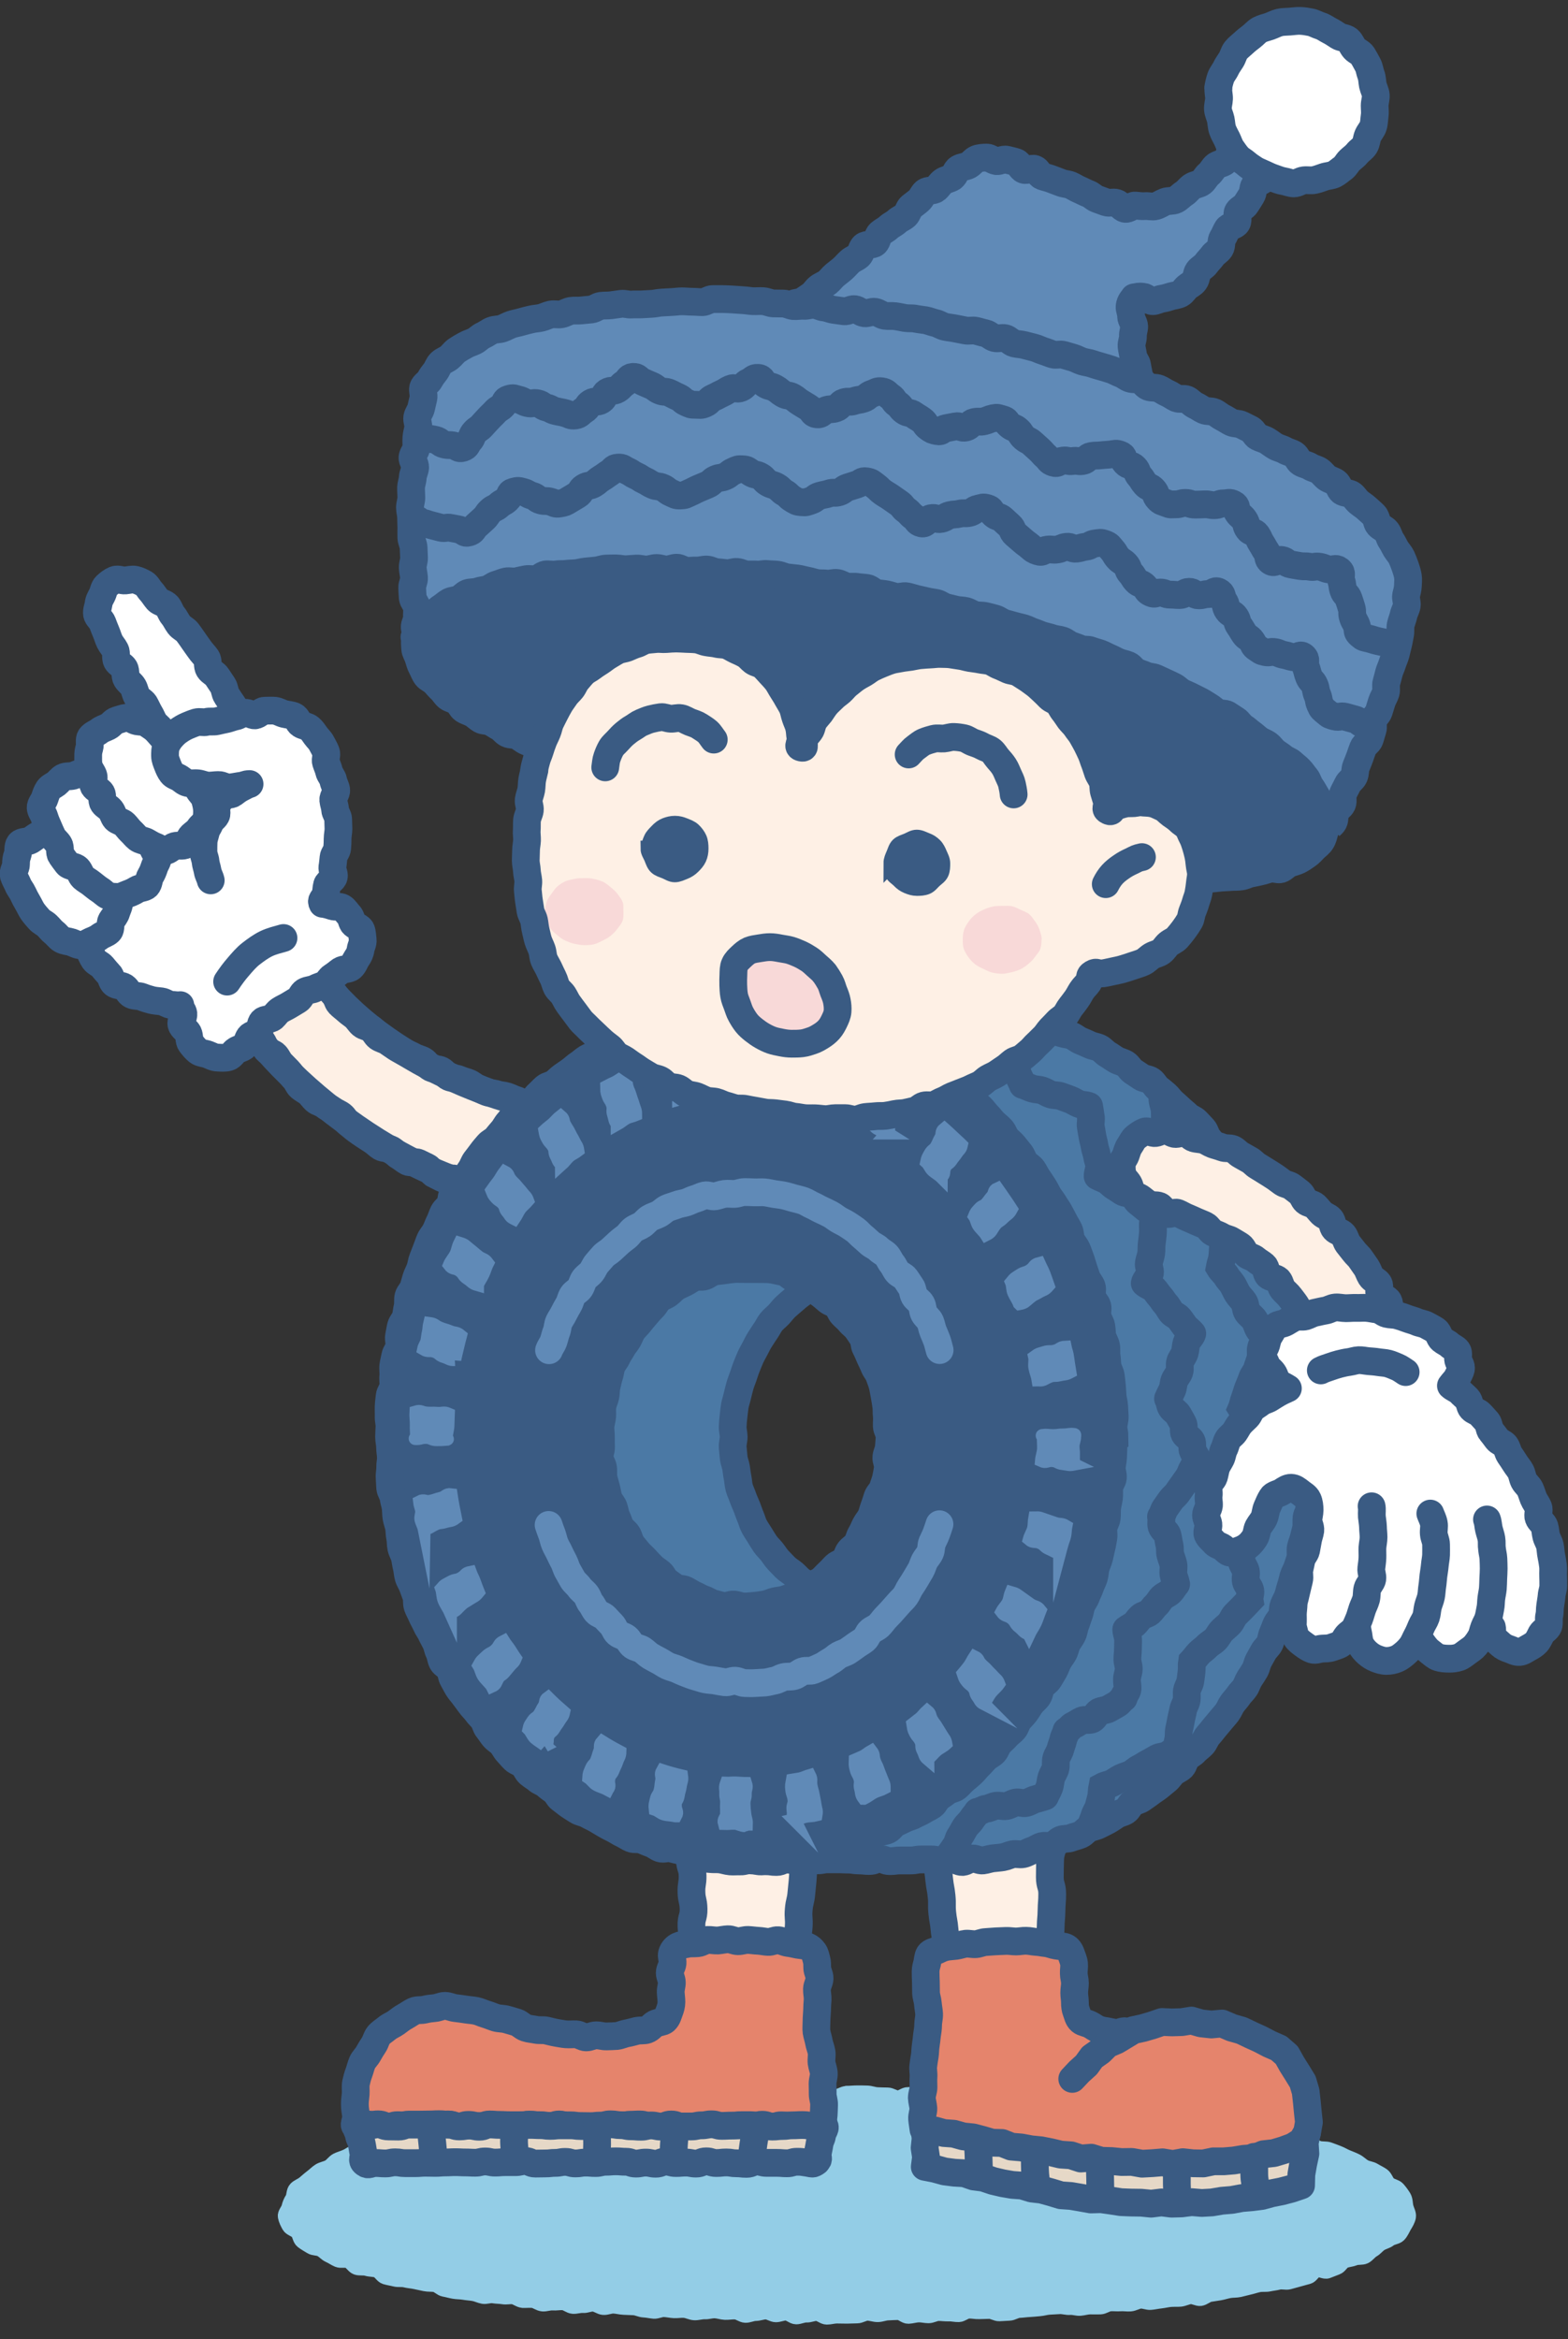 <?xml version="1.0" encoding="UTF-8"?><svg id="_レイヤー_1" xmlns="http://www.w3.org/2000/svg" xmlns:xlink="http://www.w3.org/1999/xlink" viewBox="0 0 111.84 166.83"><rect x="0" y="0" width="111.84" height="166.83" fill="#333333" stroke="none"/><defs><style>.cls-1,.cls-2,.cls-3,.cls-4,.cls-5,.cls-6,.cls-7{fill:none;}.cls-8{clip-path:url(#clippath);}.cls-9{fill:#f8d9d8;}.cls-10{fill:#e5846c;}.cls-11{fill:#fff;}.cls-12,.cls-13{fill:#fef0e5;}.cls-14{fill:#e6d8c7;}.cls-15{fill:#93cde6;}.cls-16{fill:#3a5b83;}.cls-17{fill:#4b79a5;}.cls-18{fill:#608ab7;}.cls-2{stroke-width:.92px;}.cls-2,.cls-3,.cls-4,.cls-7{stroke-miterlimit:10;}.cls-2,.cls-5{stroke:#608ab7;}.cls-19{clip-path:url(#clippath-1);}.cls-13,.cls-4,.cls-6,.cls-7{stroke:#3a5b83;}.cls-13,.cls-5,.cls-6{stroke-linecap:round;stroke-linejoin:round;}.cls-13,.cls-5,.cls-6,.cls-7{stroke-width:1.98px;}.cls-3{stroke:#93cde6;stroke-width:1.03px;}.cls-4{stroke-width:1.13px;}</style><clipPath id="clippath"><path class="cls-1" d="m67.9,72.29h-15.45s-15.44,30.21-15.44,30.21l15.44,30.21h15.45c14.27,0,25.84-13.53,25.84-30.21,0-16.68-11.57-30.21-25.84-30.21Z"/></clipPath><clipPath id="clippath-1"><path class="cls-1" d="m30.68,27.76c1.51-5.64,18.44-8.41,37.49-4.39,19.06,4.02,33.39,13.37,31.88,19.02-.86,5.48-3.1,11.49-5.71,16.7-21.54-4.27-42.69-8.8-64.56-13.63-.51-5.81-.38-12.23.9-17.69Z"/></clipPath></defs><path class="cls-13" d="m39.63,79.05c-4.49-.39-13.8-4.19-17.5-10.44-2.17,1.28-5.44,2.7-5.44,2.7,1.92,4.68,12.28,13.55,20.65,13.89l2.29-6.15Z"/><path class="cls-6" d="m39.61,79.2c-.23-.02-.45-.23-.7-.27-.23-.03-.47-.05-.71-.1-.23-.04-.48-.03-.72-.08-.23-.05-.43-.23-.67-.3s-.44-.19-.67-.26-.47-.07-.71-.15-.48-.06-.71-.15-.43-.2-.66-.29-.4-.28-.63-.37-.46-.14-.68-.24-.5-.07-.72-.17-.35-.37-.57-.48-.5-.07-.72-.18-.34-.39-.55-.51-.46-.16-.67-.28-.44-.2-.65-.32-.43-.23-.63-.36-.4-.28-.6-.41-.47-.18-.66-.32-.29-.42-.48-.57-.49-.16-.68-.32-.31-.39-.49-.55-.4-.29-.57-.45-.39-.31-.55-.48-.19-.49-.35-.67-.28-.39-.44-.58-.36-.33-.5-.53-.33-.36-.46-.56-.19-.53-.32-.74c-.21.12-.37.5-.6.62s-.48.17-.71.29-.5.15-.72.26-.48.18-.71.29c-.24.12-.49.18-.71.29-.24.12-.38.42-.6.52-.26.12-.53.15-.73.24-.42.19-.55-.06-.73.27.08.21.09.51.21.73.11.2.43.29.56.5.12.19.2.42.34.63.13.19.11.5.26.7.14.19.5.21.66.39s.2.44.36.63.46.22.62.4.24.42.41.59.33.34.5.51.28.39.45.55.24.44.42.6.41.26.59.41.31.37.49.53.46.2.64.35.42.24.61.38.43.22.62.37.29.41.48.55.37.31.56.45.39.28.59.41.4.26.6.39.37.32.57.44.52.07.73.19.36.34.57.46.39.29.6.4.55-.02.76.08.43.21.64.31.33.44.55.53.43.23.65.31.55-.09.77-.01.37.42.59.49.55-.18.78-.12.42.27.65.33.44.24.67.28.51-.13.74-.1.45.22.69.24.49-.12.72-.11"/><path class="cls-11" d="m8.2,41.67c-1.21.73-2.06,2.18-.38,5.01,1.69,2.83,2.68,4.68,2.68,4.68,0,0-2.95-.67-3.68.82-.73,1.49-.38,2.67-.38,2.67,0,0-2.28-.14-3.05,1.49-.77,1.63-.03,3.05-.03,3.05,0,0-1.43-.07-1.96,1.18-.53,1.25-.58,2.91.83,4.51,1.41,1.59,3,2.5,4.09,2.2,1.26,3.09,3.53,4.17,5.86,4.39,0,0,.29,1.46,1.4,2.54,1.11,1.08,3.51,1.03,4.25.12s1.14-1.39,3.07-2.43c1.93-1.05,8.07-4.75,2.23-7.53.83-4.56,1.19-8.88.09-11.13s-3.02-2.73-5.54-2.49c-3.07-3.98-6.15-11.09-9.48-9.09Z"/><g><path class="cls-11" d="m5.01,59.46c-.17-.14-.47-.19-.75-.23-.23-.03-.49-.01-.76.03-.24.03-.46.19-.7.28s-.4.26-.62.39-.61.06-.77.25-.07.55-.16.79c-.09.22-.11.42-.11.69,0,.23-.23.51-.16.78.07.23.21.45.3.67s.26.41.36.63.21.43.33.63.22.44.35.63.3.38.46.56c.16.19.4.28.57.44.18.17.32.37.5.51.2.15.34.38.54.49.22.13.5.13.7.2.23.08.47.23.71.22s.46-.2.68-.29.45-.18.64-.33.48-.21.65-.38.06-.56.18-.76c.13-.21.29-.38.35-.6.07-.24.21-.46.19-.69s-.16-.46-.26-.71c-.08-.22-.09-.5-.22-.74-.12-.21-.21-.47-.36-.68-.14-.2-.29-.42-.46-.62s-.38-.35-.55-.54-.34-.39-.52-.56-.4-.32-.59-.49-.36-.37-.56-.53Z"/><path class="cls-6" d="m5.01,59.46c-.17-.14-.47-.19-.75-.23-.23-.03-.49-.01-.76.03-.24.03-.46.19-.7.28s-.4.26-.62.39-.61.06-.77.25-.07.55-.16.79c-.09.22-.11.42-.11.69,0,.23-.23.51-.16.78.07.23.21.45.3.67s.26.41.36.63.21.43.33.63.22.44.35.63.3.38.46.56c.16.19.4.28.57.44.18.17.32.37.5.51.2.15.34.38.54.49.22.13.5.13.7.2.23.08.47.23.71.22s.46-.2.68-.29.45-.18.64-.33.48-.21.65-.38.06-.56.18-.76c.13-.21.29-.38.35-.6.07-.24.21-.46.19-.69s-.16-.46-.26-.71c-.08-.22-.09-.5-.22-.74-.12-.21-.21-.47-.36-.68-.14-.2-.29-.42-.46-.62s-.38-.35-.55-.54-.34-.39-.52-.56-.4-.32-.59-.49-.36-.37-.56-.53Z"/></g><g><path class="cls-11" d="m7.25,55.21c-.16-.13-.5.03-.75-.01-.21-.04-.42-.1-.66-.08-.22.02-.41.15-.64.21s-.47,0-.68.11-.33.31-.51.45-.42.22-.55.41-.2.41-.27.63c-.06.21-.3.43-.29.68,0,.21.2.44.27.68s.17.46.27.69.19.45.3.67.33.37.46.58.02.58.16.78.29.41.44.6.56.17.73.35c.17.18.23.47.4.63.19.17.42.28.6.43.21.16.39.32.58.44.23.14.41.36.61.43.23.08.5.08.73.08s.45-.14.68-.22.42-.17.63-.3.53-.11.7-.27.15-.51.27-.7.21-.41.28-.63c.07-.23.26-.45.24-.68-.02-.21-.25-.4-.33-.66-.07-.21-.19-.41-.3-.64-.1-.2-.26-.38-.38-.6-.12-.2-.17-.44-.31-.65s-.25-.41-.39-.6-.29-.38-.44-.56-.32-.35-.48-.53-.14-.53-.31-.7-.37-.33-.54-.48c-.18-.17-.34-.38-.51-.52Z"/><path class="cls-6" d="m7.25,55.21c-.16-.13-.5.03-.75-.01-.21-.04-.42-.1-.66-.08-.22.02-.41.15-.64.21s-.47,0-.68.11-.33.31-.51.45-.42.22-.55.41-.2.41-.27.63c-.06.21-.3.43-.29.68,0,.21.2.44.27.68s.17.46.27.69.19.45.3.67.33.37.46.58.02.58.16.78.29.41.44.6.56.17.73.35c.17.18.23.47.4.63.19.17.42.28.6.43.21.16.39.32.58.44.23.14.41.36.61.43.23.08.5.08.73.08s.45-.14.68-.22.42-.17.63-.3.53-.11.7-.27.15-.51.27-.7.21-.41.28-.63c.07-.23.26-.45.24-.68-.02-.21-.25-.4-.33-.66-.07-.21-.19-.41-.3-.64-.1-.2-.26-.38-.38-.6-.12-.2-.17-.44-.31-.65s-.25-.41-.39-.6-.29-.38-.44-.56-.32-.35-.48-.53-.14-.53-.31-.7-.37-.33-.54-.48c-.18-.17-.34-.38-.51-.52Z"/></g><g><path class="cls-11" d="m10.46,51.59c-.16-.13-.44-.1-.7-.15-.22-.04-.46-.27-.72-.25-.23.02-.48.12-.72.19s-.38.33-.6.44-.45.17-.64.32-.47.24-.61.43-.02.52-.09.75c-.07.22-.1.42-.09.67,0,.22-.01.45.06.7.07.22.23.4.31.62s-.08.54.02.75.44.3.55.5.01.54.14.73.39.3.53.48.19.46.34.63.47.21.63.37c.17.17.3.37.46.52.18.16.32.36.5.5.2.15.47.16.65.27.22.13.41.24.6.31.24.08.46.32.7.32s.45-.28.69-.35.56.04.77-.09.25-.48.43-.65.4-.29.53-.5.42-.38.49-.61c.07-.24.09-.54.07-.79-.02-.22-.08-.5-.17-.76-.08-.22-.32-.4-.44-.64-.11-.21-.06-.53-.19-.76-.12-.21-.46-.3-.6-.52s-.1-.54-.25-.75-.3-.41-.45-.61-.45-.29-.61-.47-.29-.42-.46-.6-.33-.39-.51-.56c-.19-.18-.43-.3-.61-.45Z"/><path class="cls-6" d="m10.46,51.59c-.16-.13-.44-.1-.7-.15-.22-.04-.46-.27-.72-.25-.23.02-.48.12-.72.19s-.38.33-.6.44-.45.17-.64.32-.47.24-.61.43-.02.52-.09.75c-.07.22-.1.42-.09.67,0,.22-.01.45.06.7.07.22.23.4.31.62s-.08.54.02.75.44.3.55.5.01.54.14.73.39.3.53.48.19.46.34.63.47.21.63.37c.17.17.3.37.46.52.18.16.32.36.5.5.2.15.47.16.65.27.22.13.41.24.6.31.24.08.46.32.7.32s.45-.28.69-.35.56.04.77-.09.25-.48.43-.65.4-.29.53-.5.42-.38.49-.61c.07-.24.09-.54.07-.79-.02-.22-.08-.5-.17-.76-.08-.22-.32-.4-.44-.64-.11-.21-.06-.53-.19-.76-.12-.21-.46-.3-.6-.52s-.1-.54-.25-.75-.3-.41-.45-.61-.45-.29-.61-.47-.29-.42-.46-.6-.33-.39-.51-.56c-.19-.18-.43-.3-.61-.45Z"/></g><g><path class="cls-11" d="m16.99,50.9c-.14-.18-.25-.43-.4-.65-.14-.2-.28-.41-.42-.63-.14-.2-.13-.51-.27-.73s-.28-.41-.42-.63-.43-.32-.57-.54-.04-.58-.18-.79-.34-.39-.48-.6c-.15-.22-.31-.42-.44-.62-.16-.23-.3-.44-.44-.62-.15-.2-.44-.31-.6-.52s-.26-.46-.43-.66-.24-.49-.4-.69c-.18-.21-.54-.25-.7-.43-.19-.22-.32-.45-.48-.62-.17-.18-.26-.42-.46-.54-.21-.12-.44-.23-.66-.28s-.48.03-.71.05-.52-.13-.74-.04-.44.26-.61.42-.19.44-.3.66c-.1.2-.23.39-.25.64-.03.22-.15.47-.11.72.03.22.3.39.39.63.07.2.16.42.26.66.09.21.15.45.26.67.1.21.28.39.39.61.11.21,0,.54.11.76s.42.32.54.53.03.54.15.75.36.36.48.57.15.48.27.69.41.33.54.53c.13.22.22.45.34.65.14.22.22.46.34.65.15.23.38.36.49.54"/><path class="cls-6" d="m16.99,50.9c-.14-.18-.25-.43-.4-.65-.14-.2-.28-.41-.42-.63-.14-.2-.13-.51-.27-.73s-.28-.41-.42-.63-.43-.32-.57-.54-.04-.58-.18-.79-.34-.39-.48-.6c-.15-.22-.31-.42-.44-.62-.16-.23-.3-.44-.44-.62-.15-.2-.44-.31-.6-.52s-.26-.46-.43-.66-.24-.49-.4-.69c-.18-.21-.54-.25-.7-.43-.19-.22-.32-.45-.48-.62-.17-.18-.26-.42-.46-.54-.21-.12-.44-.23-.66-.28s-.48.03-.71.05-.52-.13-.74-.04-.44.26-.61.42-.19.44-.3.66c-.1.2-.23.39-.25.64-.03.22-.15.47-.11.72.03.22.3.39.39.63.07.2.16.42.26.66.09.21.15.45.26.67.1.21.28.39.39.61.11.21,0,.54.11.76s.42.32.54.53.03.54.15.75.36.36.48.57.15.48.27.69.41.33.54.53c.13.22.22.45.34.65.14.22.22.46.34.65.15.23.38.36.49.54"/></g><path class="cls-6" d="m20.22,66.9c-.42.12-.85.22-1.24.41s-.74.45-1.09.72c-.33.26-.61.59-.91.94-.27.31-.53.66-.78,1.04"/><path class="cls-11" d="m17.8,55.93s-2.54.49-4.45,0c-1.58-.4-2.79-3.29.7-4.27,5.06-1.42,6.67-.88,8.05.28"/><path class="cls-6" d="m15.03,62.79c-.05-.23-.19-.44-.22-.66-.04-.24-.13-.46-.15-.68-.02-.24-.15-.47-.15-.7,0-.24,0-.49.01-.71.02-.24.11-.47.16-.69.05-.23.22-.43.3-.64.08-.23.33-.35.43-.55.11-.21-.08-.59.05-.77.14-.19.28-.41.44-.57.17-.17.54-.1.72-.23.19-.14.36-.28.56-.38.21-.1.4-.23.62-.29-.37.01-.28.09-.73.14-.21.03-.47.09-.74.11-.23.02-.49-.19-.75-.18-.24,0-.49.05-.74.04s-.48-.13-.72-.16-.5.03-.74-.03c-.22-.05-.35-.2-.55-.33s-.43-.17-.57-.35-.23-.39-.31-.6-.18-.43-.18-.66,0-.48.08-.7c.08-.2.21-.42.37-.6.14-.16.31-.34.52-.48.17-.12.38-.25.61-.35.2-.08.42-.18.66-.25s.5.03.72-.03c.24-.06.49,0,.71-.05.24-.06.46-.1.68-.15.24-.05.45-.15.67-.19.24-.04.45-.23.67-.26.25-.03.5.19.72.18.25-.02.47-.33.69-.33.25,0,.5-.02.72,0,.25.03.47.18.68.23.24.06.49.07.7.16.22.1.29.44.48.57s.46.14.64.29.29.34.43.53c.13.18.31.33.42.55.1.2.23.4.31.62.08.21-.07.5,0,.73s.17.42.22.65.26.42.3.65.18.44.21.67-.23.49-.21.72.12.45.13.68.22.46.22.69.02.47.02.69-.06.47-.06.69-.01.46-.03.68c-.01.23-.24.44-.26.66-.03.23-.04.46-.08.67-.04.24.15.5.1.71-.05.24-.43.38-.48.58-.07.25-.05.48-.11.66-.13.4-.36.4-.21.69.23.02.49.1.7.17.22.07.51,0,.7.11s.32.35.48.51.17.43.29.61.5.26.58.47c.08.22.08.48.11.7.03.23-.12.47-.15.68-.03.24-.13.44-.28.65-.13.19-.2.46-.4.63-.18.15-.52.1-.74.24-.19.13-.37.3-.59.43-.2.12-.32.42-.54.54-.21.12-.46.17-.69.29-.21.12-.5.1-.73.23s-.29.47-.51.6-.42.25-.63.38-.44.22-.65.36-.33.36-.5.51c-.2.16-.57.1-.73.26-.18.18-.13.55-.27.72-.16.2-.52.21-.66.39-.15.2-.17.48-.33.65s-.42.2-.63.33c-.19.11-.31.41-.56.48s-.52.04-.75.03c-.25,0-.47-.13-.7-.22s-.52-.09-.71-.24-.36-.36-.51-.56c-.14-.19-.08-.5-.19-.73-.1-.21-.42-.36-.48-.61-.06-.23.16-.51.14-.76-.02-.24-.24-.37-.22-.62-.25.03-.4-.02-.63-.02s-.48-.22-.72-.25-.48-.04-.71-.1-.46-.13-.68-.22-.51-.04-.73-.15-.31-.41-.52-.55-.54-.09-.73-.25-.2-.5-.37-.67-.31-.35-.47-.54-.44-.27-.58-.47-.22-.44-.34-.65"/><g><path class="cls-15" d="m60.4,149.28c.24,0,.49-.03.73-.03s.48,0,.73.01.48.11.72.12.48.02.73.02.48.2.72.21.49-.25.74-.24.49,0,.73,0,.48.23.72.24.49-.12.73-.1.48.07.72.08.48.19.72.21.49-.1.73-.09.48.02.73.03.48.15.72.16.49-.1.73-.08.49-.02.73,0,.47.17.71.19.49-.1.73-.08.48.12.72.14.5-.11.74-.09.47.16.71.18.47.15.71.17.5-.12.74-.1.47.22.7.24.49,0,.73.02.48.03.72.06.47.13.71.16.48.03.72.06.49-.06.73-.03.48.08.71.11.49-.03.73,0,.48.07.71.1.45.28.68.31.5-.11.74-.07.46.21.69.24.49-.04.73,0,.48.03.72.06.46.17.69.21.45.23.68.27.47.12.7.16.53-.19.76-.15.42.37.65.42.51-.06.73,0,.5-.03.73.03.43.3.65.35c.24.06.5.01.72.07.24.06.42.29.64.35.24.07.5.02.72.09.24.08.46.17.67.25.24.09.44.22.64.3.24.1.46.18.65.28.22.11.39.3.59.41.22.12.49.13.68.25.21.13.44.23.62.36.2.15.27.45.43.6.19.17.5.19.65.36.17.19.32.4.43.58.13.22.11.49.16.71.06.24.22.49.18.72s-.18.46-.31.67c-.11.19-.21.45-.39.63-.16.16-.48.16-.68.32-.18.14-.42.18-.63.31-.19.12-.34.33-.55.45-.2.11-.35.35-.57.46-.21.1-.5.03-.72.12s-.46.1-.69.18-.35.4-.58.48-.44.18-.67.26-.54-.15-.77-.08-.37.42-.6.48-.46.13-.69.19-.46.13-.69.19-.5-.04-.73.02-.47.08-.7.13-.48,0-.72.05-.46.13-.69.18-.46.12-.69.17-.48.03-.71.07-.46.12-.69.16-.47.07-.7.11-.45.26-.68.29-.5-.16-.73-.13-.46.15-.69.18c-.2.02-.45,0-.72.02-.22.02-.45.08-.71.11-.22.02-.46.08-.71.1-.23.02-.48-.11-.73-.09-.23.02-.46.18-.71.2-.23.02-.48-.03-.72-.01-.23.02-.48-.02-.72,0s-.46.21-.7.22-.48,0-.72,0-.47.08-.72.1-.48-.08-.73-.06-.48-.07-.73-.06-.48.03-.72.04-.47.09-.72.11-.48.05-.72.06-.47.05-.72.06-.47.19-.71.2-.48.03-.72.04-.49-.18-.73-.17-.48.01-.72.02-.48-.05-.73-.04-.47.24-.71.25-.48-.06-.72-.05-.48-.03-.72-.03-.48.16-.72.16-.48-.07-.72-.06-.48.09-.72.1-.49-.27-.73-.27-.48.02-.73.03-.48.12-.73.12-.49-.1-.73-.1-.49.19-.73.19-.49.02-.73.02c-.24,0-.48-.01-.72-.01s-.48.08-.72.08-.48-.25-.72-.26-.48.12-.73.11-.49.13-.73.13-.48-.26-.72-.27-.49.12-.73.12-.48-.2-.72-.2-.49.11-.73.11-.49.14-.73.13-.48-.23-.72-.24-.49.04-.73.03-.48-.1-.72-.11-.49.08-.73.07-.49.08-.73.07-.48-.15-.72-.17-.49.03-.73.02-.48-.07-.72-.08-.49.14-.73.12-.48-.08-.72-.09-.48-.15-.71-.16-.48-.02-.72-.03-.48-.08-.72-.09-.49.12-.73.1-.47-.22-.71-.24-.5.12-.73.1c-.25-.02-.5.08-.73.06-.25-.02-.47-.24-.7-.26-.25-.02-.5.04-.73.02-.25-.02-.5.09-.73.07-.25-.02-.48-.22-.7-.25-.26-.02-.51.01-.72,0-.27-.03-.49-.24-.69-.26-.23-.03-.47.04-.71,0s-.47-.03-.71-.07-.49.08-.72.04-.45-.16-.69-.2-.47-.05-.7-.09-.47-.03-.7-.07-.46-.11-.69-.15-.43-.29-.66-.33-.48-.01-.71-.06-.46-.1-.7-.15-.47-.06-.71-.12-.49,0-.72-.06-.47-.09-.7-.16-.38-.41-.61-.48-.48-.05-.71-.12-.51,0-.73-.08-.37-.39-.59-.47-.52.02-.74-.07-.42-.24-.63-.33c-.22-.1-.38-.31-.58-.41-.22-.12-.51-.07-.71-.2-.21-.13-.43-.25-.61-.39-.2-.15-.2-.5-.36-.66-.17-.18-.48-.24-.59-.43-.12-.21-.24-.45-.28-.68s.2-.44.26-.68c.05-.21.12-.39.26-.61.11-.18.06-.51.24-.7.15-.16.41-.24.6-.4.17-.14.34-.3.54-.45.18-.13.34-.31.55-.44.19-.12.45-.15.67-.27.2-.11.34-.35.56-.47.19-.1.44-.16.68-.27.21-.09.4-.26.64-.34.21-.08.52.09.76,0,.22-.07.38-.36.62-.43.22-.07.47-.07.71-.14.23-.06.43-.22.67-.28.23-.06.47-.06.71-.12s.46-.12.7-.17.48-.04.72-.09.47-.09.71-.13.49.01.73-.03.47-.06.71-.1.46-.16.7-.2.44-.25.68-.29.51.16.75.12.46-.15.7-.19.48-.02.72-.06.46-.17.7-.2.49.07.73.04.47-.09.71-.13.46-.15.7-.18.49.1.73.08.46-.17.7-.2.46-.21.7-.24.49.07.73.05.48-.05.72-.07.49.07.73.04.47-.09.71-.12.47-.07.71-.09.48,0,.72-.03.47-.09.71-.11.48-.02.72-.04.46-.26.7-.28.5.2.74.18.48.02.72,0,.47-.12.71-.14.48.03.73.01.47-.17.71-.19.48,0,.72,0,.49.08.73.06.48-.1.72-.11.47-.2.71-.21.49.07.73.06.48-.06.72-.07.48-.04.72-.05.48-.06.72-.06.49.24.74.23.48-.17.72-.17.49.01.73,0,.49.11.73.1.49-.21.73-.22Z"/><path class="cls-3" d="m60.4,149.28c.24,0,.49-.03.73-.03s.48,0,.73.01.48.11.72.12.48.02.73.02.48.2.72.21.49-.25.74-.24.49,0,.73,0,.48.23.72.24.49-.12.73-.1.48.07.72.08.48.19.72.21.49-.1.73-.09.48.02.73.03.48.15.72.16.49-.1.73-.08.49-.02.73,0,.47.17.71.19.49-.1.73-.08.48.12.72.14.5-.11.74-.09.47.16.71.18.47.15.71.17.5-.12.74-.1.47.22.7.24.49,0,.73.02.48.03.72.06.47.13.71.16.48.03.72.06.49-.06.73-.03.48.08.71.11.49-.03.73,0,.48.07.71.1.45.28.68.31.5-.11.74-.07.46.21.69.24.49-.04.73,0,.48.03.72.06.46.17.69.21.45.23.68.27.47.12.7.16.53-.19.76-.15.42.37.65.42.51-.06.73,0,.5-.03.73.03.43.3.65.35c.24.06.5.01.72.07.24.06.42.29.64.35.24.07.5.02.72.09.24.08.46.17.67.25.24.09.44.22.64.3.24.1.46.18.65.28.22.11.39.3.59.41.22.12.49.13.68.25.21.13.44.23.62.36.2.15.27.45.43.6.19.17.5.19.65.36.17.19.32.4.43.58.13.22.11.49.16.71.06.24.22.49.18.72s-.18.46-.31.67c-.11.19-.21.45-.39.63-.16.16-.48.16-.68.32-.18.14-.42.18-.63.31-.19.12-.34.33-.55.45-.2.11-.35.35-.57.46-.21.1-.5.03-.72.12s-.46.1-.69.18-.35.4-.58.48-.44.18-.67.26-.54-.15-.77-.08-.37.42-.6.48-.46.13-.69.19-.46.13-.69.19-.5-.04-.73.02-.47.08-.7.13-.48,0-.72.05-.46.13-.69.18-.46.12-.69.17-.48.03-.71.07-.46.12-.69.16-.47.07-.7.11-.45.26-.68.29-.5-.16-.73-.13-.46.15-.69.18c-.2.02-.45,0-.72.02-.22.02-.45.08-.71.11-.22.02-.46.08-.71.1-.23.02-.48-.11-.73-.09-.23.02-.46.18-.71.2-.23.02-.48-.03-.72-.01-.23.02-.48-.02-.72,0s-.46.21-.7.22-.48,0-.72,0-.47.08-.72.1-.48-.08-.73-.06-.48-.07-.73-.06-.48.03-.72.04-.47.09-.72.11-.48.05-.72.06-.47.05-.72.06-.47.19-.71.2-.48.03-.72.04-.49-.18-.73-.17-.48.01-.72.02-.48-.05-.73-.04-.47.24-.71.25-.48-.06-.72-.05-.48-.03-.72-.03-.48.16-.72.16-.48-.07-.72-.06-.48.09-.72.1-.49-.27-.73-.27-.48.02-.73.03-.48.12-.73.12-.49-.1-.73-.1-.49.19-.73.19-.49.02-.73.02c-.24,0-.48-.01-.72-.01s-.48.08-.72.08-.48-.25-.72-.26-.48.12-.73.11-.49.13-.73.13-.48-.26-.72-.27-.49.12-.73.12-.48-.2-.72-.2-.49.11-.73.11-.49.14-.73.13-.48-.23-.72-.24-.49.04-.73.03-.48-.1-.72-.11-.49.08-.73.07-.49.08-.73.07-.48-.15-.72-.17-.49.03-.73.02-.48-.07-.72-.08-.49.14-.73.12-.48-.08-.72-.09-.48-.15-.71-.16-.48-.02-.72-.03-.48-.08-.72-.09-.49.12-.73.1-.47-.22-.71-.24-.5.12-.73.1c-.25-.02-.5.08-.73.06-.25-.02-.47-.24-.7-.26-.25-.02-.5.04-.73.02-.25-.02-.5.09-.73.07-.25-.02-.48-.22-.7-.25-.26-.02-.51.01-.72,0-.27-.03-.49-.24-.69-.26-.23-.03-.47.04-.71,0s-.47-.03-.71-.07-.49.08-.72.04-.45-.16-.69-.2-.47-.05-.7-.09-.47-.03-.7-.07-.46-.11-.69-.15-.43-.29-.66-.33-.48-.01-.71-.06-.46-.1-.7-.15-.47-.06-.71-.12-.49,0-.72-.06-.47-.09-.7-.16-.38-.41-.61-.48-.48-.05-.71-.12-.51,0-.73-.08-.37-.39-.59-.47-.52.02-.74-.07-.42-.24-.63-.33c-.22-.1-.38-.31-.58-.41-.22-.12-.51-.07-.71-.2-.21-.13-.43-.25-.61-.39-.2-.15-.2-.5-.36-.66-.17-.18-.48-.24-.59-.43-.12-.21-.24-.45-.28-.68s.2-.44.26-.68c.05-.21.12-.39.26-.61.11-.18.06-.51.24-.7.15-.16.41-.24.6-.4.17-.14.34-.3.54-.45.18-.13.34-.31.55-.44.19-.12.45-.15.67-.27.2-.11.34-.35.56-.47.19-.1.44-.16.68-.27.21-.09.4-.26.64-.34.21-.08.52.09.76,0,.22-.07.38-.36.62-.43.22-.07.47-.07.71-.14.23-.06.43-.22.67-.28.23-.06.47-.06.71-.12s.46-.12.7-.17.48-.04.72-.09.47-.09.71-.13.49.01.73-.03.47-.06.71-.1.46-.16.7-.2.44-.25.68-.29.51.16.75.12.46-.15.7-.19.48-.02.72-.06.46-.17.7-.2.49.07.73.04.47-.09.71-.13.46-.15.7-.18.49.1.73.08.46-.17.7-.2.46-.21.7-.24.49.07.73.05.48-.05.72-.07.49.07.73.04.47-.09.71-.12.47-.07.71-.09.48,0,.72-.03.47-.09.71-.11.48-.02.72-.04.46-.26.7-.28.5.2.74.18.48.02.72,0,.47-.12.71-.14.48.03.73.01.47-.17.71-.19.48,0,.72,0,.49.08.73.06.48-.1.72-.11.47-.2.71-.21.49.07.73.06.48-.06.72-.07.48-.04.72-.05.48-.06.72-.06.49.24.74.23.48-.17.72-.17.49.01.73,0,.49.11.73.1.49-.21.73-.22Z"/></g><polygon class="cls-12" points="75.03 126.74 74.88 144.62 68.16 144.74 66.39 126.9 75.03 126.74"/><path class="cls-6" d="m75.01,126.76c.43.41.01.57,0,1.17s.04.6.04,1.19-.01.6-.02,1.19.05.59.04,1.19-.16.59-.17,1.19-.02.59-.02,1.19.17.6.17,1.19-.04.6-.05,1.19-.05.59-.06,1.19-.09.6-.1,1.19-.03.6-.04,1.19.16.6.16,1.19-.1.6-.11,1.19,0,.6,0,1.2.41.75,0,1.19c-.38.41-.55.07-1.11.08s-.56-.06-1.12-.04-.56,0-1.12,0-.56,0-1.12.02-.56.09-1.12.1-.7.34-1.11-.04c-.44-.41-.11-.58-.17-1.17s-.1-.59-.16-1.18.1-.61.04-1.2-.2-.58-.26-1.17.05-.61-.01-1.2-.17-.58-.22-1.18-.1-.59-.16-1.18.01-.6-.05-1.2-.11-.59-.17-1.18-.08-.59-.14-1.19.11-.61.05-1.21-.01-.6-.07-1.19-.06-.6-.12-1.19-.25-.58-.31-1.18-.42-.74-.01-1.18.59.03,1.21.01.61-.17,1.23-.18.62.05,1.24.03.62.04,1.23.03.62,0,1.24,0,.64.14,1.25,0,.76-.47,1.2-.04Z"/><path class="cls-10" d="m85.68,144.21c-1.25-.13-3.3-.03-5.32.89-.8-.08-1.5-.21-1.98-.37-1.61-.53-1.78-1.23-1.8-1.9-.04-1.93.07-3.66-.59-3.96-1.34-.61-8.02-.41-9.21.17-.43.21-.76.79-.75,1.55.03,1.69.29,3.56.15,4.55-.24,1.71-.63,3.18-.24,6.72l9.02,1.64s8.02,1.21,10.68.92c7.07-.77,7.58-2.35,7.58-2.35.65-3.12-.77-7.17-7.55-7.88Z"/><path class="cls-6" d="m65.87,151.88c-.03-.26-.08-.51-.1-.75-.02-.26.1-.52.09-.76-.02-.26-.1-.51-.11-.75,0-.26.12-.51.12-.75,0-.27-.02-.51,0-.75.02-.26-.05-.52-.02-.75.03-.26.07-.5.11-.74.04-.25.03-.5.07-.74s.06-.49.09-.74c.03-.21.08-.46.08-.75,0-.23.08-.49.07-.76-.01-.24-.07-.49-.09-.76-.02-.25-.12-.5-.13-.75s0-.51-.01-.76-.02-.51-.02-.76c0-.22.06-.41.11-.6.05-.21.05-.45.15-.61.12-.18.38-.21.55-.29.15-.07.36-.19.66-.25.21-.04.44-.05.7-.08.22-.03.45-.12.7-.15.23-.02.47.05.72.03.23-.02.46-.14.7-.15s.47-.04.72-.05.48-.02.72-.03.48.04.72.04.49-.06.72-.05c.25,0,.49.07.72.08.25.01.49.07.71.09.26.03.49.14.7.17.29.05.53.05.69.12.18.08.31.25.4.52.06.19.17.41.2.67.02.21-.03.45-.02.69,0,.22.08.44.08.68,0,.22-.05.45-.05.69s.05.45.05.69.02.44.11.67c.08.19.11.46.32.64.15.13.42.15.67.28.19.09.37.26.62.34.19.07.41.1.6.13.22.04.43.1.61.1.35.02.3-.09.6-.11"/><g><g><polygon class="cls-12" points="49.13 126.66 49.61 144.53 56.33 144.53 57.77 126.66 49.13 126.66"/><path class="cls-6" d="m49.09,126.62c-.42.42.13.63.15,1.22s-.16.6-.14,1.19.06.59.08,1.19.12.59.14,1.18-.14.6-.12,1.2.19.59.2,1.18-.1.6-.08,1.19.14.59.15,1.19-.17.6-.15,1.2.12.59.13,1.19-.01.6,0,1.19.08.59.1,1.19-.05.6-.04,1.2.09.6.11,1.19-.39.73.03,1.16c.39.4.52.09,1.08.09s.56-.12,1.12-.12.56,0,1.12,0,.56.1,1.12.1.56-.04,1.12-.04.79.48,1.19.09c.43-.42.06-.66.11-1.25s-.03-.6.02-1.2-.03-.6.02-1.2.14-.59.19-1.18.02-.6.07-1.19.12-.59.16-1.18-.05-.6,0-1.2.14-.59.19-1.18.07-.59.11-1.19-.04-.6,0-1.2.12-.59.17-1.19.06-.59.11-1.19-.05-.6,0-1.2.17-.59.22-1.19.45-.81.03-1.24-.66.01-1.27.01-.62.05-1.23.05-.62.07-1.23.07-.62-.17-1.23-.17-.62.02-1.24.02-.61.11-1.22-.03c-.66-.15-.85-.38-1.29.06Z"/><g><path class="cls-10" d="m48.39,138.81c-.65.31-.52,2.03-.52,3.97,0,.66-.16,1.37-1.76,1.93-1.6.56-5.44.89-8.57-.16s-5.74-2.03-7.98-1.06c-2.24.97-3.28,2.5-3.92,4.35-.64,1.85-.14,3.78-.14,3.78h33.17c.32-3.54-.09-5.01-.37-6.71-.16-.99.06-2.87.06-4.55,0-.76-.34-1.34-.77-1.54-1.2-.56-7.89-.64-9.21,0Z"/><path class="cls-6" d="m48.38,138.8c-.18.09-.37.26-.45.53-.06.19.06.45.04.7-.02.21-.2.43-.2.68,0,.22.15.45.15.69,0,.22-.09.45-.08.69s.05.46.05.69-.06.45-.15.68c-.08.19-.12.45-.33.64-.15.13-.44.12-.69.24-.19.1-.33.34-.59.43-.2.07-.47.02-.73.08-.22.05-.45.13-.7.17-.23.04-.46.16-.71.19-.23.02-.48.02-.73.03-.23.01-.48-.08-.73-.08s-.48.15-.72.15-.47-.21-.72-.22-.48.02-.72,0-.47-.07-.71-.11-.47-.11-.7-.16-.5,0-.73-.05-.49-.06-.72-.14c-.24-.08-.43-.31-.67-.39s-.49-.14-.72-.21-.52-.05-.75-.12-.47-.18-.71-.25-.47-.19-.71-.24-.5-.06-.74-.1-.49-.07-.74-.1-.49-.16-.73-.16-.49.14-.74.16-.48.05-.72.11-.52,0-.75.11-.44.27-.66.39c-.23.12-.42.29-.62.43-.21.15-.46.24-.65.4s-.43.3-.59.49-.21.48-.35.69-.27.42-.39.64-.33.4-.43.63-.15.48-.24.72-.16.5-.21.74c-.05.26,0,.53-.02.77-.02.27-.07.53-.06.77,0,.29.06.54.08.76.06.46-.29.71.07.84.34.12.39-.19.75-.19s.36.15.72.15.36.02.72.02.36-.12.72-.12.36.08.72.08.36-.02.72-.02.36-.1.72-.1.36.06.72.06.36-.07.72-.07.36.15.72.15.36-.12.72-.12.36.08.72.08.36.05.72.05.36-.07.72-.07.36.09.72.09.36,0,.72,0,.36-.17.72-.17.36.05.72.05.36.09.72.09.36-.15.72-.15.36.18.72.18.36,0,.72,0,.36,0,.72,0,.36,0,.72,0,.36-.16.72-.16.36.14.72.14.36-.14.72-.14.36-.02.72-.02.36.12.72.12.36.05.72.05.36-.05.72-.05.36.04.72.04.36.01.72.01.36-.02.72-.02.36,0,.72,0,.36,0,.72,0,.36.04.72.04.36-.14.72-.14.36,0,.73,0,.36.13.72.13.36,0,.72,0,.36-.12.72-.12.36.05.73.05.36.03.73.03.36.02.73.02.36-.01.71-.13c.02-.26.1-.44.11-.68.02-.26.02-.52.03-.75.01-.26-.1-.52-.1-.75,0-.26,0-.51-.01-.75,0-.27.11-.52.09-.76-.02-.26-.13-.5-.16-.74-.03-.26.04-.52,0-.76-.04-.25-.15-.48-.19-.72s-.13-.48-.17-.73c-.03-.21,0-.48,0-.77,0-.23.03-.49.04-.76,0-.24.02-.5.04-.76.01-.25-.06-.51-.05-.76s.18-.5.19-.75-.17-.51-.17-.76c0-.22,0-.4-.05-.58-.06-.21-.09-.41-.2-.56-.13-.18-.28-.31-.45-.38-.15-.07-.39-.08-.7-.13-.21-.04-.43-.1-.69-.13-.22-.03-.45-.17-.7-.19-.23-.02-.48.14-.72.12-.23-.01-.47-.07-.71-.08s-.47-.05-.71-.06-.48.09-.72.09-.48-.15-.72-.14-.48.07-.72.09c-.25.01-.49-.05-.72-.04-.25.02-.47.21-.7.23-.26.03-.51,0-.71.04-.29.06-.53.09-.69.17Z"/><polygon class="cls-14" points="58.27 154.25 58.68 151.61 25.5 151.61 26.05 154.25 58.27 154.25"/><path class="cls-6" d="m58.21,154.18c.26-.21.07-.26.12-.59s.07-.33.12-.66.14-.32.19-.65.33-.49.11-.74c-.24-.26-.43.07-.79.07s-.36-.05-.72-.05-.36.02-.72.02-.36.05-.72.05-.36.04-.72.04-.36-.13-.72-.13-.36.16-.72.16-.36-.12-.72-.12-.36.02-.72.02-.36.02-.72.02-.36-.11-.72-.11-.36.07-.72.07-.36.08-.72.08-.36,0-.72,0-.36-.14-.72-.14-.36.15-.72.15-.36-.08-.72-.08-.36.09-.72.09-.36-.03-.72-.03-.36-.08-.72-.08-.36-.06-.72-.06-.36.09-.72.09-.36.04-.72.04-.36-.01-.72-.01-.36-.05-.72-.05-.36,0-.72,0-.36.04-.72.04-.36-.05-.72-.05-.36-.02-.72-.02-.36.02-.72.02-.36,0-.72,0-.36-.02-.72-.02-.36-.03-.72-.03-.36.16-.72.16-.36-.08-.72-.08-.36.06-.72.06-.36-.12-.72-.12-.36-.04-.72-.04-.36.02-.73.02-.36.01-.72.01-.36,0-.72,0-.36.14-.72.14-.36-.01-.73-.01-.36-.15-.73-.15-.36.09-.73.09-.44-.24-.68.03c-.23.25-.03.3.03.63s.14.31.21.64.05.33.12.66-.17.5.1.71c.28.22.39,0,.75,0s.36.03.71.03.36-.08.71-.08.36.06.71.06.36,0,.72,0,.36-.03.72-.03.36.01.71.01.36-.03.71-.03.36-.02.71-.02.36.02.71.02.36.02.71.02.36-.09.71-.09.36.08.71.08.36-.03.71-.03.36,0,.72,0,.36-.08.72-.08.36.18.72.18.36-.01.72-.01.36-.04.71-.04.36-.07.71-.07.36.11.72.11.36-.06.72-.06.36.03.72.03.36-.09.72-.09.36-.03.72-.03.36.03.72.03.36.13.71.13.36-.07.71-.07.36.08.71.08.36-.15.72-.15.36.1.72.1.36-.03.72-.03.36.07.72.07.36-.16.72-.16.36.12.72.12.36-.04.72-.04.36.06.72.06.36.04.72.04.36-.17.72-.17.36.1.72.1.36,0,.72,0,.36.03.72.03.36-.11.72-.11.36.02.72.07.38.14.67-.08Z"/></g></g><g><path class="cls-6" d="m30.72,151.77c.06.57.06.57.12,1.15s.04.58.1,1.15"/><path class="cls-6" d="m36.7,151.77c.03.57-.06.58-.03,1.15s.07.57.1,1.15"/><path class="cls-6" d="m42.54,151.77c0,.57.06.57.05,1.15s-.03.57-.04,1.15"/><path class="cls-6" d="m48.16,151.77c-.04.57-.05.57-.09,1.15s.03.58-.01,1.15"/><path class="cls-6" d="m53.94,151.78c-.08.57-.12.57-.2,1.14s-.08.57-.16,1.15"/></g></g><path class="cls-17" d="m36.9,102.5c0,.36.37.27.53.59s-.03.42.14.74.27.26.44.58.25.27.42.59.04.39.2.71.24.28.4.6.05.38.22.7.25.28.41.6.15.33.32.65.13.34.3.66.18.31.34.63.11.35.27.67.25.27.42.59.2.3.36.62.03.39.19.71.29.25.46.58.16.32.33.64.08.37.24.69.27.27.44.59.14.34.3.66.22.29.38.61.02.39.18.71.1.36.26.68.24.28.4.6.27.27.43.59.04.38.21.7.11.35.27.67.33.23.5.55.19.31.35.63-.04.42.12.74.36.22.53.54.17.32.33.64.18.32.34.64.06.37.23.69.14.33.31.65.1.35.26.68.19.31.36.63.19.31.35.63.13.34.29.66.2.31.36.63.16.32.33.65.29.26.46.58.01.4.18.72.23.29.39.62.13.34.29.67.19.31.36.64.04.44.35.63.36.11.73.11.37-.11.73-.11.36.05.73.05.36.04.73.04.37-.13.73-.13.37.03.73.03.37-.04.74-.04.37.08.73.08.37.08.73.08.37,0,.73,0,.37-.05.74-.05.37-.02.74-.02.37-.02.74-.02.37-.13.74-.13.37,0,.74,0,.37.15.74.15.37,0,.74,0,.37.05.74.05.37-.17.74-.17.37.06.74.06.37.04.74.04c.24,0,.48-.11.72-.12s.48.04.72.03.47-.1.71-.12.5.16.74.13.48-.08.72-.12.46-.17.7-.21.49-.02.73-.07.44-.25.67-.31.46-.14.69-.21.46-.13.69-.21.43-.22.66-.3.52,0,.74-.08.41-.27.63-.37.39-.29.61-.4.52-.04.73-.15.38-.31.59-.43.49-.11.7-.24.36-.33.57-.46.34-.36.54-.49.49-.14.69-.28.37-.32.56-.46.42-.25.61-.4.32-.36.51-.52.31-.37.49-.54.42-.25.6-.42.32-.36.49-.54.36-.32.53-.49.24-.43.4-.61.35-.33.51-.51.38-.31.53-.49.29-.38.44-.57.32-.36.46-.56.19-.46.33-.65.39-.32.52-.52.16-.47.29-.67.18-.45.3-.66.38-.34.5-.55.18-.45.3-.66.13-.47.24-.69.34-.37.44-.59.16-.45.26-.67.32-.39.42-.61.12-.47.21-.7.16-.46.24-.68.06-.49.14-.72.22-.43.29-.66.13-.46.2-.69.1-.47.16-.7.14-.46.2-.69.26-.43.32-.67.04-.48.09-.72.09-.47.14-.71.05-.48.09-.72,0-.49.03-.73.04-.48.07-.72.28-.45.3-.69-.02-.49,0-.73-.08-.49-.06-.73.21-.47.22-.71-.14-.49-.13-.73.05-.48.05-.73.08-.48.08-.72-.15-.48-.16-.72-.04-.48-.06-.72.16-.5.14-.74-.2-.47-.22-.71-.07-.48-.1-.72.12-.5.08-.74-.07-.48-.11-.72-.25-.45-.3-.68,0-.49-.05-.73-.12-.47-.17-.7-.15-.46-.21-.69-.04-.49-.1-.72-.24-.43-.31-.66-.11-.47-.18-.7-.21-.44-.29-.66.02-.52-.06-.75-.33-.39-.42-.61-.14-.46-.23-.69-.26-.41-.36-.63-.16-.45-.27-.67-.22-.43-.32-.64-.18-.45-.29-.66-.22-.43-.34-.64-.17-.46-.29-.67-.23-.43-.36-.63-.31-.38-.44-.58-.38-.33-.51-.52-.13-.5-.28-.69-.34-.35-.48-.54-.27-.4-.42-.59-.37-.32-.52-.51-.24-.43-.4-.61-.34-.34-.51-.52-.38-.3-.55-.47-.26-.43-.43-.6-.41-.27-.59-.43-.44-.23-.62-.39-.31-.38-.49-.54-.38-.3-.57-.45-.33-.36-.53-.5-.41-.25-.61-.39-.41-.25-.61-.38-.4-.28-.6-.4-.44-.21-.65-.33-.42-.24-.63-.35-.5-.07-.72-.17-.36-.37-.58-.46-.43-.23-.65-.32-.47-.12-.7-.2-.44-.21-.67-.28-.49-.05-.72-.12-.45-.16-.69-.22-.45-.2-.68-.25-.48-.05-.72-.1-.5.04-.73,0-.46-.14-.7-.17-.48-.03-.72-.05-.48-.03-.72-.04-.48,0-.72,0-.48-.2-.72-.2c-.37,0-.37.12-.73.12s-.37-.02-.73-.02-.36-.09-.73-.09-.36.11-.73.11-.37.05-.73.05-.37-.11-.73-.11-.37.02-.74.02-.37-.03-.73-.03-.37.01-.73.01-.37.13-.73.13-.37-.21-.74-.21-.37.04-.74.04-.37-.04-.74-.04-.37.09-.74.09-.37,0-.74,0-.37-.04-.74-.04-.37-.05-.74-.05-.37.01-.74.01-.37.18-.74.18-.37-.03-.74-.03-.43-.24-.75-.05-.18.32-.34.64-.18.31-.34.63-.16.32-.33.64-.17.32-.34.64-.14.33-.31.65-.23.29-.39.61.03.42-.14.74-.16.32-.33.64-.34.23-.5.55-.02.39-.18.71-.29.25-.46.58-.07.37-.23.69-.15.33-.32.65-.15.33-.31.65-.2.3-.36.62-.09.36-.26.68-.3.25-.47.57-.03.39-.2.71-.21.3-.37.62-.17.32-.33.64-.24.28-.41.6-.12.34-.29.66-.18.31-.34.64-.07.37-.24.69-.31.25-.47.57-.14.33-.31.65-.18.31-.35.63-.17.31-.34.63.02.41-.15.73-.19.31-.35.63-.15.32-.32.65-.35.23-.51.55-.08.37-.24.69-.09.36-.25.68-.16.32-.32.65-.27.27-.43.59-.03.39-.2.71-.37.22-.53.54-.17.32-.33.64-.02.4-.19.72-.24.28-.4.61-.23.29-.39.61-.1.35-.27.68-.07.38-.23.7-.21.3-.37.63-.15.33-.39.61c-.26.32-.41.31-.41.68Zm15.5,0c0-.25-.21-.5-.2-.74s.24-.47.27-.72-.07-.5-.03-.74-.02-.51.03-.74.25-.45.31-.68.06-.5.13-.73.28-.42.37-.65.1-.49.2-.71.22-.44.34-.65.27-.41.39-.62.25-.42.38-.62.34-.36.49-.55.23-.44.4-.62.31-.39.49-.56.46-.22.64-.38.29-.42.49-.57.41-.28.61-.41.47-.17.68-.28.39-.33.61-.43.47-.16.7-.24.45-.21.69-.27.51.05.75,0,.49,0,.73-.01.48-.11.72-.11.5-.11.74-.09.47.18.71.22.46.15.7.21.53-.05.76.02.48.15.7.24.35.41.56.52.54.04.75.17.42.27.61.41.4.29.59.45.29.41.47.58.33.36.49.54.26.41.42.6.32.36.46.57.29.39.42.6.21.44.33.65.25.42.35.64.2.44.29.67.31.41.38.64-.02.52.05.75.19.45.24.69.05.49.09.73.1.48.12.72.07.48.08.73-.1.49-.1.74.1.49.09.73-.08.49-.11.73-.1.48-.14.72.05.51,0,.74-.14.47-.2.71-.1.49-.17.72-.24.44-.32.66-.25.42-.36.64-.21.44-.32.65-.19.45-.32.66-.24.42-.38.62-.27.41-.42.6-.21.46-.38.65-.34.37-.51.54-.46.23-.65.38-.38.31-.58.45-.43.24-.63.36-.34.4-.55.51-.47.17-.69.27-.47.15-.7.23-.44.25-.68.31-.49.05-.73.09-.48.13-.72.15-.49-.18-.74-.18-.48,0-.72-.02-.49.04-.73,0-.46-.17-.7-.23-.51,0-.74-.07-.47-.16-.69-.25-.44-.21-.66-.33-.47-.18-.67-.31-.3-.42-.5-.57-.44-.22-.63-.38-.44-.25-.62-.42-.21-.48-.37-.66-.4-.3-.55-.49-.18-.47-.32-.67-.35-.35-.48-.56-.35-.36-.46-.58-.08-.51-.18-.73-.23-.43-.32-.66-.11-.47-.19-.71-.22-.44-.28-.68-.2-.46-.25-.7,0-.5-.03-.74-.11-.48-.14-.72-.01-.49-.02-.73.07-.49.07-.73Z"/><g class="cls-8"><g><path class="cls-7" d="m82.71,77.18c.05.22.17.43.21.65s-.04.46,0,.68.13.44.15.66.01.45.02.67.03.45.04.67,0,.45,0,.68.04.47.06.7c.21.12.5.17.72.31.2.13.36.35.57.5s.35.35.55.51.5.18.69.33.38.33.58.49.37.34.56.5.46.31.64.46c0,.25-.17.54-.17.81s-.05.5-.06.76.02.51,0,.77,0,.51,0,.77,0,.52-.03.77-.03.52-.06.77c-.03.26-.15.54-.19.78.13.22.37.4.49.61s.32.39.44.59.22.45.35.66.33.38.46.58.1.52.23.72.37.34.51.55.18.47.31.68.34.37.47.59c-.07.24-.23.46-.3.71s.02.53-.05.78-.17.48-.24.73-.28.45-.36.69-.19.48-.28.71-.15.49-.24.72c-.1.25-.13.51-.23.74.12.2.31.37.42.57s.25.4.36.6.1.47.21.68.2.42.3.63.35.35.45.56.15.45.24.66.18.45.28.67c-.12.21-.19.47-.32.7s-.23.44-.35.66-.25.43-.38.65-.31.4-.43.62-.31.4-.44.61-.2.47-.33.68c-.14.21-.41.37-.56.56.07.22.24.45.31.68s.16.44.22.67-.02.49.04.72.24.43.29.66-.05.49,0,.72.28.42.32.66-.09.45-.05.69c-.16.17-.31.32-.49.51-.17.17-.35.35-.53.53-.17.18-.24.45-.42.64s-.38.33-.55.51-.28.44-.46.62-.43.3-.6.48-.4.32-.57.5-.32.4-.49.58c-.04.23,0,.47-.03.71s-.05.47-.09.7-.2.44-.24.67.02.48-.03.71-.2.44-.24.67-.11.46-.15.69-.09.46-.14.69-.01.48-.06.71-.1.47-.15.71c-.2.12-.4.29-.62.41-.21.12-.5.09-.72.21s-.42.25-.64.36-.41.26-.64.37-.39.3-.61.41-.46.16-.69.27-.42.27-.64.38-.49.14-.71.26c-.05.23-.03.48-.08.72s-.12.46-.18.69-.22.43-.29.66-.17.44-.24.67-.07.47-.15.7-.16.45-.24.67-.16.44-.25.67"/><path class="cls-6" d="m51.09,67.26c.23.09.43.28.66.37s.51.08.73.18.43.28.65.38.47.18.69.29.41.29.63.4.43.25.65.36.48.15.7.27.44.23.65.36c.23-.06.44-.18.67-.24s.47-.09.7-.15.47-.06.7-.11.48,0,.71-.05.42-.33.65-.37.49.03.72,0,.47-.09.7-.12.43.08.67.05c.19.16.37.26.56.43s.48.23.66.4.32.4.5.57.25.45.43.63.47.25.63.44.23.46.39.65.39.35.54.54c.25,0,.51-.09.75-.09s.49.12.74.12.5-.11.74-.09.49.12.73.14.48.13.73.15.49.06.73.09.54-.12.78-.09c.12.21.11.52.22.73s.45.3.56.51.2.44.3.65.12.47.22.69.11.48.2.69.17.44.26.66.23.45.31.68c.23.06.46.19.68.26s.47.06.69.13.42.22.64.29.48.04.7.12.44.16.66.24.41.22.63.31.52.06.73.16c.05.23.07.51.12.74s-.04.49,0,.72.08.46.12.7.12.46.15.69.14.46.17.69.14.46.16.7-.12.52-.11.76c.2.11.46.19.66.31s.34.31.54.43.38.24.57.37.5.08.69.22.27.4.46.54.35.29.53.43.41.23.59.37c0,.24-.09.48-.1.71s.02.48,0,.71-.05.47-.08.7-.01.48-.04.71-.13.46-.17.69.12.5.08.73-.33.48-.37.71c.16.16.49.25.65.41s.27.37.43.54.26.38.42.55.25.39.39.57.41.25.56.43.27.38.41.56.39.35.53.53c-.06.23-.34.44-.41.67s-.06.47-.13.7-.24.41-.32.63.02.51-.06.73-.26.4-.35.62-.07.48-.17.69-.2.39-.29.6c.12.2.11.44.23.64s.39.32.5.52.23.4.34.61,0,.52.1.73.41.32.51.53,0,.51.1.72.23.39.32.61c-.11.2-.21.39-.33.59s-.18.44-.3.63-.27.38-.4.57-.27.38-.4.57-.33.33-.47.52-.26.38-.4.57-.16.43-.3.61c.07.22-.03.47.04.7s.36.39.42.61.08.47.14.7.01.48.07.71.16.45.21.68-.03.48.01.72.15.45.19.69c-.16.17-.26.39-.42.55s-.41.24-.58.4-.26.39-.43.54-.29.37-.46.52-.46.18-.63.33-.29.37-.46.52-.4.24-.58.38c.01.23.12.47.13.7s-.01.47-.01.71-.04.47-.04.71.11.48.1.71-.12.47-.13.71.06.48.04.71-.25.4-.27.64c-.2.12-.28.32-.48.43s-.4.23-.6.34-.47.1-.67.2-.3.44-.5.54-.52,0-.73.09-.39.24-.6.33-.3.32-.51.41c-.05.23-.17.39-.22.62s-.15.45-.21.68-.22.43-.29.66,0,.5-.06.72-.22.43-.29.65-.07.48-.15.7-.21.42-.3.64c-.23.07-.45.14-.68.2s-.44.21-.67.27-.51-.08-.74-.03-.45.21-.68.25-.49-.06-.73-.02-.45.18-.69.21-.4.19-.64.22c-.12.21-.27.34-.4.55s-.34.36-.47.56-.23.43-.37.63-.16.48-.3.68-.27.41-.42.6-.31.38-.46.57-.37.35-.53.54c-.23,0-.47-.02-.7-.03s-.45,0-.68,0-.45,0-.68,0-.44-.19-.66-.2-.46.15-.69.13-.45-.06-.67-.08-.43-.19-.66-.22-.44.09-.66.06c-.17.15-.34.27-.52.42s-.39.25-.57.4-.29.38-.48.52-.37.28-.56.42-.47.14-.66.27-.42.19-.62.32-.4.22-.6.35-.32.45-.52.57c-.24-.06-.48-.29-.73-.35s-.5-.08-.74-.15-.46-.23-.7-.3-.52-.01-.76-.09-.5-.1-.74-.18-.44-.27-.67-.36-.46-.22-.69-.31-.47-.17-.71-.26"/></g></g><path class="cls-7" d="m72.9,102.5c0,.25.05.49.03.74s-.08.49-.11.73-.04.49-.08.73-.08.48-.13.72-.13.47-.2.71-.13.47-.2.71-.13.48-.22.7-.19.45-.29.67-.19.46-.3.67-.24.43-.36.64-.32.38-.45.58-.24.43-.39.62-.34.35-.5.53-.31.38-.48.55-.35.35-.53.51-.4.29-.59.43-.42.24-.63.37-.42.24-.64.36-.4.3-.62.39-.48.11-.71.18-.45.19-.69.25-.47.15-.71.19-.49.01-.74.03-.49.06-.73.06-.49-.06-.73-.08-.49-.01-.73-.05-.48-.09-.72-.15-.47-.14-.7-.22-.46-.16-.69-.26-.43-.22-.65-.34-.45-.2-.66-.33-.42-.26-.62-.4-.35-.34-.54-.5-.41-.28-.58-.45-.34-.35-.51-.53-.29-.39-.44-.58-.34-.36-.48-.56-.26-.41-.39-.62-.27-.41-.39-.63-.17-.46-.27-.69-.17-.46-.26-.69-.2-.44-.28-.68-.19-.45-.26-.69-.07-.49-.12-.73-.07-.48-.11-.72-.15-.47-.17-.72-.05-.49-.07-.73.07-.49.07-.74-.08-.49-.07-.74.03-.49.06-.73.05-.49.09-.73.13-.48.18-.71.12-.48.18-.71.16-.46.24-.69.15-.47.24-.69.18-.46.28-.68.23-.43.34-.65.22-.44.35-.64.26-.41.4-.61.24-.43.39-.62.36-.34.53-.52.31-.38.49-.55.37-.32.55-.48.37-.32.57-.46.39-.29.6-.42.44-.21.66-.32.42-.26.64-.35.46-.17.69-.24.47-.13.71-.19.46-.16.71-.2.49-.06.73-.08.49-.05.73-.05.49.04.73.06.48.08.72.12.48.09.72.15.48.11.71.19.46.16.69.26.45.2.66.31.45.19.66.32.41.27.61.41.35.34.54.5.36.32.54.49.33.36.49.54.37.32.52.52.28.4.42.6.26.41.39.62.29.4.4.62.2.45.3.67.22.44.31.67.09.48.17.72.15.46.21.7.15.46.2.7.06.48.1.73.12.47.15.72.05.49.06.73-.03.49-.03.74Z"/><path class="cls-7" d="m67.9,72.34c-.37,0-.37.06-.73.06s-.37,0-.73,0-.36-.11-.73-.11-.36-.04-.73-.04-.37.05-.73.05-.37-.03-.73-.03-.37.1-.74.1-.37,0-.73,0-.37-.17-.73-.17-.37.17-.73.17-.37-.02-.74-.02-.37-.08-.74-.08-.37,0-.74,0-.37-.09-.74-.09-.37-.01-.74-.01-.37.23-.74.23-.37-.22-.74-.22-.37.1-.74.1-.37.08-.74.08-.37-.02-.74-.02-.42-.24-.74-.05-.19.3-.36.62-.06.37-.22.69-.22.29-.38.61-.15.33-.31.65-.11.35-.28.67-.35.23-.51.55-.16.33-.32.65-.1.35-.27.67-.15.33-.31.65-.08.36-.24.69-.18.31-.34.63-.29.26-.45.58-.07.37-.24.69-.16.32-.33.64-.11.35-.28.67-.25.28-.41.6-.12.34-.29.66-.21.3-.37.62-.14.33-.3.66-.18.31-.34.63-.16.32-.33.64-.21.29-.38.62-.05.38-.21.7-.29.26-.45.58-.04.39-.2.71-.31.25-.47.57-.16.32-.33.64-.17.31-.34.63-.03.39-.2.71-.18.31-.34.63-.22.29-.38.61-.17.32-.34.64-.22.3-.38.62-.08.36-.24.69-.17.32-.33.64-.15.33-.32.65-.19.31-.35.64-.24.28-.41.61-.04.39-.2.71-.13.34-.29.67-.27.27-.44.59-.21.3-.37.62-.13.34-.29.66-.13.34-.29.67-.27.27-.44.6-.11.36-.27.68-.18.31-.18.67.11.29.28.61.08.36.24.68.2.3.36.62.15.33.31.65.19.31.35.63.05.38.21.7.22.29.39.61.3.25.46.57.08.36.25.68.18.31.34.63.04.39.2.71.36.22.53.54.12.34.29.66.18.31.34.63.11.35.27.67.18.31.34.64.22.29.39.61.09.36.26.68.22.29.38.61.1.35.26.68.11.35.28.67.25.28.41.6.02.39.19.72.32.24.48.56.1.35.27.68.21.3.37.62.12.34.28.66.09.35.26.67.23.28.4.6.19.31.35.63.14.33.3.65.24.28.41.6.17.32.34.64.18.31.35.63.1.35.27.67.12.35.28.67.2.31.36.63.17.32.33.64.21.3.37.62.17.32.34.64.12.35.28.67.1.36.26.68.2.31.36.63.24.28.41.61.04.39.21.71.13.34.3.67.15.35.46.54.33.03.7.03.37.03.73.03.36.05.73.05.36.05.73.05.37-.21.73-.21.37.14.73.14.37.05.74.05.37-.1.73-.1.37-.07.73-.07.37,0,.73,0,.37.02.74.02.37.06.74.06.37.04.74.04.37-.14.74-.14.37.15.74.15.37-.05.74-.05.37,0,.74,0,.37-.07.74-.07.37,0,.74,0,.37.09.74.09.37-.09.74-.09c.24,0,.49.19.73.18s.47-.24.71-.25.5.17.74.14.47-.12.71-.15.48-.04.72-.08.46-.16.7-.21.5.04.74-.01.45-.2.68-.27.43-.24.66-.3.51.03.74-.05.4-.32.62-.41.5-.04.72-.13.47-.13.69-.23.37-.34.59-.44.47-.13.69-.24.43-.21.65-.33.41-.26.61-.39.47-.16.67-.29.29-.44.49-.58.47-.16.67-.31.4-.27.59-.42.4-.27.59-.42.37-.31.56-.46.31-.38.49-.54.44-.24.61-.41.19-.49.36-.66.41-.27.57-.45.37-.31.54-.49.23-.44.39-.62.31-.37.46-.56.31-.36.46-.55.32-.36.46-.55.22-.43.36-.63.32-.37.45-.57.33-.36.46-.56.19-.45.32-.65.27-.4.39-.61.15-.47.26-.68.24-.42.35-.63.33-.37.44-.59.11-.48.21-.7.17-.45.27-.67.3-.4.39-.62.04-.5.13-.73.22-.43.3-.66.12-.46.2-.69.12-.46.19-.7.21-.44.28-.67.17-.45.22-.69-.02-.5.03-.73.16-.46.21-.69.13-.46.17-.7,0-.49.03-.73.2-.45.24-.69.14-.47.17-.71-.04-.49-.02-.73.15-.47.17-.71-.11-.49-.09-.73,0-.48,0-.72.04-.48.05-.72.13-.48.13-.73-.08-.48-.08-.72.12-.49.11-.73-.18-.48-.19-.71-.11-.48-.13-.72.03-.49,0-.73-.08-.48-.11-.72.1-.5.07-.74-.19-.46-.23-.7.03-.5-.01-.73-.17-.46-.22-.7-.19-.45-.25-.69-.03-.49-.09-.72-.23-.44-.29-.67-.03-.49-.1-.72-.24-.43-.31-.66-.07-.48-.15-.71-.07-.49-.15-.71-.32-.4-.4-.62-.01-.52-.1-.74-.28-.4-.38-.62-.2-.44-.3-.66-.17-.45-.28-.67-.31-.38-.42-.59-.25-.41-.37-.62-.16-.46-.29-.67-.23-.42-.36-.63-.36-.34-.49-.54-.28-.39-.42-.59-.23-.43-.37-.62-.27-.4-.41-.59-.35-.34-.5-.52-.29-.38-.45-.57-.19-.47-.35-.65-.33-.35-.5-.53-.44-.24-.61-.41-.36-.31-.54-.48-.35-.32-.53-.48-.31-.37-.49-.53-.37-.31-.56-.46-.29-.41-.49-.55-.5-.13-.7-.27-.4-.26-.6-.4-.31-.4-.52-.53-.46-.17-.67-.29-.4-.27-.61-.39-.36-.34-.58-.45-.48-.13-.69-.23-.44-.2-.66-.29-.41-.27-.63-.36-.48-.09-.71-.17-.47-.12-.69-.2-.43-.24-.66-.31-.49-.03-.72-.09-.45-.18-.68-.24-.49,0-.73-.04-.45-.18-.69-.22-.46-.15-.7-.19-.49.07-.73.05-.47-.17-.71-.19-.48.01-.73,0-.48.07-.72.07Z"/><g><path class="cls-16" d="m79.47,102.5c0,.24-.04.48-.05.72s-.02.48-.03.72-.07.48-.09.72.1.49.08.73-.24.46-.26.7.01.49-.02.73-.1.47-.13.71,0,.49-.03.73-.19.46-.23.69.03.5-.01.73-.08.48-.14.71-.1.47-.16.71-.17.45-.24.69-.06.49-.13.72-.2.45-.27.67-.2.44-.28.67-.25.42-.34.65-.1.48-.19.7-.15.46-.24.68-.11.48-.21.7-.27.41-.38.62-.14.47-.25.68-.28.4-.39.61-.18.45-.3.66-.25.42-.37.62-.39.33-.52.53-.13.49-.26.69-.35.35-.49.54-.26.41-.4.6-.33.36-.48.55-.19.46-.35.65-.38.32-.53.5-.35.33-.51.51-.22.46-.38.63-.42.27-.59.44-.32.36-.5.53-.31.37-.49.53-.37.32-.55.47-.33.35-.52.51-.49.16-.68.31-.39.28-.59.42-.28.44-.48.58-.43.23-.63.36-.44.21-.65.33-.46.16-.67.27-.43.2-.65.31-.35.39-.56.49-.48.11-.7.2-.43.2-.66.3-.44.18-.67.27-.43.23-.66.31-.48.08-.71.15-.47.12-.7.18-.47.12-.7.17-.45.19-.69.24-.49.02-.72.05-.47.14-.7.17-.47.1-.71.13-.49-.13-.73-.12-.47.18-.71.19-.48-.11-.72-.11-.49.12-.73.11-.49.02-.73,0-.48-.11-.72-.14-.49,0-.73-.03-.48-.04-.72-.08-.44-.26-.68-.31-.46-.15-.69-.2-.47-.11-.7-.17-.52.08-.75,0-.42-.26-.65-.34-.44-.18-.67-.27-.52,0-.74-.09-.42-.24-.64-.34-.42-.25-.63-.35-.43-.22-.64-.34-.41-.25-.62-.37-.43-.21-.64-.33-.48-.14-.68-.27-.41-.25-.61-.39-.38-.3-.58-.44-.28-.43-.48-.57-.39-.28-.57-.44-.44-.22-.62-.38-.4-.27-.58-.43-.26-.43-.43-.6-.45-.22-.63-.39-.33-.36-.49-.53-.26-.41-.42-.59-.39-.29-.55-.48-.28-.4-.43-.58-.19-.47-.33-.66-.33-.35-.47-.55-.33-.36-.46-.55-.29-.38-.43-.58-.31-.37-.44-.58-.23-.43-.35-.63-.12-.49-.24-.7-.42-.32-.53-.53-.12-.48-.23-.7-.13-.47-.24-.69-.23-.42-.33-.64-.26-.41-.35-.63-.23-.43-.32-.65-.22-.43-.3-.66-.01-.51-.09-.73-.17-.45-.25-.68-.23-.43-.3-.66-.07-.48-.13-.71-.08-.47-.14-.71-.2-.45-.25-.68-.03-.49-.08-.72-.04-.48-.08-.72-.14-.46-.18-.7-.03-.48-.06-.72-.12-.47-.15-.71-.22-.46-.24-.7-.02-.48-.04-.73.05-.49.04-.73.06-.48.05-.73-.06-.48-.06-.72-.07-.48-.07-.73.02-.48.03-.72-.07-.49-.06-.73-.01-.49,0-.73.05-.48.07-.72.23-.46.26-.7-.03-.49,0-.73-.03-.49,0-.73.1-.48.14-.71.25-.45.29-.68-.07-.51-.02-.74.08-.48.14-.71.28-.43.34-.66.07-.48.13-.71,0-.51.06-.74.29-.42.36-.64.13-.47.2-.69.2-.44.28-.67.1-.48.19-.7.17-.45.26-.67.16-.46.26-.68.28-.4.39-.62.18-.45.29-.66.17-.46.28-.67.35-.36.46-.57.07-.52.19-.73.42-.31.55-.51.23-.42.36-.62.23-.43.37-.62.21-.45.35-.64.3-.38.44-.58.31-.38.46-.56.42-.28.57-.46.3-.37.46-.55.26-.42.42-.59.28-.4.45-.57.35-.33.53-.5.49-.19.66-.35.29-.4.47-.56.34-.35.52-.5.48-.17.67-.32.35-.33.55-.47.4-.27.59-.41.37-.32.57-.45.38-.31.58-.43.45-.19.66-.31.43-.21.65-.32.4-.27.62-.37.45-.18.67-.28.45-.19.67-.28.42-.24.65-.32.48-.1.7-.18.49-.04.72-.11.43-.25.66-.31.49-.03.72-.08.48-.06.71-.11.43-.3.67-.34.5.09.74.06.46-.21.7-.24.49.09.73.07.48-.12.72-.13.48.04.72.04.49-.08.73-.07.48.04.72.06.48.07.72.09.47.14.71.17.47.11.71.15.49-.02.73.02.47.11.71.16.45.19.68.25.49.03.72.1.45.18.68.26.44.19.67.27.47.11.7.2.4.28.62.38.53,0,.74.11.36.36.58.47.45.18.66.3.46.17.66.3.37.31.58.44.39.29.59.42.44.21.63.35.43.23.62.38.3.4.49.55.36.32.54.48.36.32.54.48.45.22.63.39.31.38.48.55.31.37.48.54.37.31.53.49.22.44.38.63.36.32.51.51.3.37.45.56.21.45.35.64.4.3.54.5.23.42.37.62.27.4.4.6.23.42.35.63.29.39.41.6.27.4.38.61.23.42.34.64.25.42.35.64.07.5.17.72.28.4.38.62.17.45.26.68.14.46.22.69.15.46.23.68.28.41.36.64-.04.52.03.75.31.41.37.64-.05.51.01.74.22.44.27.68.03.49.08.72.21.45.26.69,0,.49.04.73.03.48.07.72.2.46.23.7.06.48.08.72.03.48.05.72.1.48.11.72.03.48.04.73-.09.49-.09.73.08.48.08.73Zm-26.36-11.98c-.25,0-.49-.03-.73-.01s-.49.05-.73.09-.49.04-.73.1-.43.25-.66.33-.53-.02-.75.08-.42.26-.64.37-.45.2-.66.33-.36.34-.56.48-.46.21-.64.37-.28.42-.46.59-.33.36-.49.54-.31.37-.46.56-.34.35-.48.55-.21.44-.33.65-.3.39-.41.6-.27.41-.37.64-.29.41-.38.64-.1.49-.18.72-.12.48-.18.71-.04.49-.09.73-.17.46-.21.71,0,.49-.02.73-.11.48-.12.72.03.49.03.73,0,.49.01.73-.13.5-.11.75.21.47.25.71-.01.5.04.74.13.47.19.71.09.49.16.72.28.42.37.65.1.49.21.71.17.47.28.68.37.36.49.56.16.48.3.68.31.38.46.57.35.34.51.52.33.36.5.53.39.29.58.45.27.45.47.59.4.3.6.43.52.08.73.19.41.25.64.35.43.24.66.31.44.24.68.3.48.14.72.18.51-.12.75-.1.48.14.73.14.49-.03.74-.05.49-.06.73-.1.47-.16.7-.22.49-.06.72-.14.47-.15.69-.25.45-.2.66-.32.38-.31.59-.44.45-.2.65-.35.35-.35.53-.51.33-.35.51-.52.47-.22.64-.41.2-.47.35-.66.39-.31.53-.52.17-.47.3-.68.21-.44.32-.65.29-.4.39-.62.14-.46.23-.69.15-.46.23-.69.32-.41.39-.65.17-.47.22-.71.1-.49.13-.73-.14-.51-.11-.76.17-.48.18-.72.05-.49.05-.74-.19-.49-.2-.73.03-.49,0-.73,0-.49-.04-.73-.07-.49-.12-.73-.08-.49-.14-.72-.16-.47-.24-.7-.27-.42-.36-.65-.2-.44-.3-.66-.18-.45-.3-.66-.08-.52-.21-.73-.27-.41-.41-.61-.37-.34-.52-.53-.35-.34-.52-.52-.23-.46-.4-.63-.46-.22-.65-.38-.36-.32-.56-.46-.35-.36-.55-.49-.47-.16-.68-.28-.41-.26-.64-.35-.4-.32-.63-.4-.48-.11-.72-.17-.49-.06-.73-.1-.48-.04-.73-.06-.48.03-.73.03Z"/><path class="cls-7" d="m79.47,102.5c0,.24-.04.48-.05.72s-.02.48-.03.72-.07.48-.09.72.1.49.08.73-.24.46-.26.7.01.49-.02.73-.1.47-.13.71,0,.49-.03.73-.19.46-.23.69.03.5-.01.73-.08.48-.14.71-.1.47-.16.71-.17.45-.24.69-.06.49-.13.72-.2.45-.27.67-.2.44-.28.67-.25.42-.34.65-.1.48-.19.7-.15.46-.24.68-.11.48-.21.7-.27.41-.38.62-.14.47-.25.68-.28.4-.39.61-.18.45-.3.66-.25.42-.37.62-.39.33-.52.53-.13.49-.26.69-.35.35-.49.54-.26.41-.4.6-.33.36-.48.55-.19.46-.35.65-.38.32-.53.5-.35.33-.51.51-.22.46-.38.63-.42.27-.59.44-.32.36-.5.53-.31.37-.49.53-.37.32-.55.47-.33.35-.52.51-.49.16-.68.31-.39.28-.59.42-.28.44-.48.58-.43.23-.63.36-.44.21-.65.33-.46.16-.67.27-.43.2-.65.31-.35.39-.56.49-.48.11-.7.2-.43.2-.66.3-.44.18-.67.27-.43.23-.66.31-.48.08-.71.15-.47.12-.7.18-.47.12-.7.17-.45.19-.69.24-.49.02-.72.05-.47.14-.7.17-.47.1-.71.13-.49-.13-.73-.12-.47.18-.71.19-.48-.11-.72-.11-.49.12-.73.11-.49.02-.73,0-.48-.11-.72-.14-.49,0-.73-.03-.48-.04-.72-.08-.44-.26-.68-.31-.46-.15-.69-.2-.47-.11-.7-.17-.52.08-.75,0-.42-.26-.65-.34-.44-.18-.67-.27-.52,0-.74-.09-.42-.24-.64-.34-.42-.25-.63-.35-.43-.22-.64-.34-.41-.25-.62-.37-.43-.21-.64-.33-.48-.14-.68-.27-.41-.25-.61-.39-.38-.3-.58-.44-.28-.43-.48-.57-.39-.28-.57-.44-.44-.22-.62-.38-.4-.27-.58-.43-.26-.43-.43-.6-.45-.22-.63-.39-.33-.36-.49-.53-.26-.41-.42-.59-.39-.29-.55-.48-.28-.4-.43-.58-.19-.47-.33-.66-.33-.35-.47-.55-.33-.36-.46-.55-.29-.38-.43-.58-.31-.37-.44-.58-.23-.43-.35-.63-.12-.49-.24-.7-.42-.32-.53-.53-.12-.48-.23-.7-.13-.47-.24-.69-.23-.42-.33-.64-.26-.41-.35-.63-.23-.43-.32-.65-.22-.43-.3-.66-.01-.51-.09-.73-.17-.45-.25-.68-.23-.43-.3-.66-.07-.48-.13-.71-.08-.47-.14-.71-.2-.45-.25-.68-.03-.49-.08-.72-.04-.48-.08-.72-.14-.46-.18-.7-.03-.48-.06-.72-.12-.47-.15-.71-.22-.46-.24-.7-.02-.48-.04-.73.05-.49.04-.73.06-.48.05-.73-.06-.48-.06-.72-.07-.48-.07-.73.02-.48.03-.72-.07-.49-.06-.73-.01-.49,0-.73.05-.48.07-.72.23-.46.26-.7-.03-.49,0-.73-.03-.49,0-.73.1-.48.14-.71.25-.45.29-.68-.07-.51-.02-.74.08-.48.14-.71.28-.43.34-.66.07-.48.13-.71,0-.51.06-.74.29-.42.36-.64.13-.47.2-.69.2-.44.28-.67.1-.48.19-.7.17-.45.26-.67.16-.46.26-.68.28-.4.39-.62.18-.45.29-.66.17-.46.28-.67.35-.36.46-.57.07-.52.19-.73.42-.31.55-.51.23-.42.36-.62.23-.43.37-.62.21-.45.35-.64.3-.38.44-.58.31-.38.46-.56.42-.28.57-.46.3-.37.46-.55.26-.42.42-.59.28-.4.45-.57.35-.33.53-.5.49-.19.66-.35.29-.4.47-.56.34-.35.52-.5.48-.17.67-.32.35-.33.55-.47.4-.27.59-.41.37-.32.57-.45.38-.31.58-.43.45-.19.66-.31.43-.21.65-.32.4-.27.62-.37.45-.18.67-.28.45-.19.67-.28.42-.24.65-.32.48-.1.7-.18.49-.04.72-.11.43-.25.66-.31.49-.03.72-.08.48-.06.71-.11.43-.3.67-.34.5.09.74.06.46-.21.7-.24.49.09.73.07.48-.12.72-.13.48.04.72.04.49-.08.73-.07.48.04.72.06.48.07.72.09.47.14.71.17.47.11.71.15.49-.02.73.02.47.11.71.16.45.19.68.25.49.03.72.1.45.18.68.26.44.19.67.27.47.11.7.2.4.28.62.38.53,0,.74.11.36.36.58.47.45.18.66.3.46.17.66.3.37.31.58.44.39.29.59.42.44.21.63.35.43.23.62.38.3.4.49.55.36.32.54.48.36.32.54.48.45.22.63.39.31.38.48.55.31.37.48.54.37.31.53.49.22.44.38.63.36.32.51.51.3.37.45.56.21.45.35.64.4.3.54.5.23.42.37.62.27.4.4.6.23.42.35.63.29.39.41.6.27.4.38.61.23.42.34.64.25.42.35.64.07.5.17.72.28.4.38.62.17.45.26.68.14.46.22.69.15.46.23.68.28.41.36.64-.04.52.03.75.31.41.37.64-.05.51.01.74.22.44.27.68.03.49.08.72.21.45.26.69,0,.49.04.73.03.48.07.72.2.46.23.7.06.48.08.72.03.48.05.72.1.48.11.72.03.48.04.73-.09.49-.09.73.08.48.08.73Zm-26.36-11.98c-.25,0-.49-.03-.73-.01s-.49.05-.73.09-.49.04-.73.1-.43.25-.66.33-.53-.02-.75.08-.42.26-.64.37-.45.2-.66.33-.36.34-.56.48-.46.21-.64.37-.28.42-.46.59-.33.36-.49.54-.31.37-.46.56-.34.35-.48.55-.21.44-.33.65-.3.39-.41.6-.27.41-.37.64-.29.41-.38.64-.1.49-.18.72-.12.48-.18.71-.04.49-.09.73-.17.46-.21.71,0,.49-.02.73-.11.48-.12.72.03.49.03.73,0,.49.01.73-.13.5-.11.75.21.47.25.71-.01.5.04.74.13.47.19.71.09.49.16.72.28.42.37.65.1.49.21.71.17.47.28.68.37.36.49.56.16.48.3.68.31.38.46.57.35.34.51.52.33.36.5.53.39.29.58.45.27.45.47.59.4.3.6.43.52.08.73.19.41.25.64.35.43.24.66.31.44.24.68.3.48.14.72.18.51-.12.75-.1.48.14.73.14.49-.03.74-.05.49-.06.73-.1.47-.16.7-.22.49-.06.72-.14.47-.15.69-.25.45-.2.66-.32.38-.31.59-.44.45-.2.65-.35.35-.35.53-.51.33-.35.51-.52.47-.22.64-.41.2-.47.35-.66.39-.31.53-.52.17-.47.3-.68.21-.44.32-.65.29-.4.39-.62.14-.46.23-.69.15-.46.23-.69.32-.41.39-.65.17-.47.22-.71.1-.49.13-.73-.14-.51-.11-.76.17-.48.18-.72.05-.49.05-.74-.19-.49-.2-.73.03-.49,0-.73,0-.49-.04-.73-.07-.49-.12-.73-.08-.49-.14-.72-.16-.47-.24-.7-.27-.42-.36-.65-.2-.44-.3-.66-.18-.45-.3-.66-.08-.52-.21-.73-.27-.41-.41-.61-.37-.34-.52-.53-.35-.34-.52-.52-.23-.46-.4-.63-.46-.22-.65-.38-.36-.32-.56-.46-.35-.36-.55-.49-.47-.16-.68-.28-.41-.26-.64-.35-.4-.32-.63-.4-.48-.11-.72-.17-.49-.06-.73-.1-.48-.04-.73-.06-.48.03-.73.03Z"/></g><g><path class="cls-18" d="m53.23,130.1s-.1.11-.11.11c-.24,0-.47-.16-.71-.17s-.51.03-.75.02c-.1-.34.15-.36.16-.72s-.02-.36,0-.72-.07-.36-.06-.72-.07-.38.05-.72c.21.01.44-.03.66-.02s.5.04.72.04c.11.34-.04.38-.03.74s-.1.36-.09.72.02.36.06.72.12.36.11.72Zm3.45-.29c-.16-.32-.07-.38-.12-.73s.11-.37.07-.73-.12-.35-.16-.7-.01-.35.05-.7c.22-.04.35-.04.57-.09s.45-.17.66-.23c.16.32.04.36.1.71s.1.34.16.69.08.35.13.7.13.37.07.72c-.23.06-.52.05-.76.1s-.54.2-.78.25Zm-8.5-.3c-.24-.06-.58-.06-.82-.13s-.39-.25-.63-.33c-.04-.35,0-.35.07-.69s.2-.32.28-.66.04-.35.11-.7-.12-.41.06-.72c.21.07.45.14.67.2s.48.13.7.18c.05.35-.04.37-.09.72s-.1.34-.15.69-.22.34-.21.7c0,.38.2.43.03.74Zm13.43-1.25c-.21-.28-.14-.36-.23-.69s.05-.38-.05-.72-.18-.31-.27-.65-.07-.33-.06-.68c.21-.09.34-.14.55-.24s.4-.28.6-.39c.21.27.1.34.21.67s.16.31.27.64.13.32.25.65.19.33.19.68c-.22.12-.51.18-.73.29s-.49.33-.72.44Zm-18.28-.64c-.22-.12-.57-.21-.79-.34s-.34-.35-.55-.49c.02-.34.05-.33.18-.65s.25-.27.38-.59.1-.33.22-.65-.05-.42.18-.68c.19.12.42.25.62.37s.45.24.65.35c-.01.35-.1.35-.21.68s-.15.32-.27.64-.27.29-.32.64c-.06.37.13.46-.09.72Zm22.85-2.15c-.26-.22-.19-.32-.35-.62s-.01-.37-.16-.68-.22-.27-.38-.57-.12-.3-.18-.64c.19-.15.31-.24.5-.39s.34-.38.52-.54c.26.21.16.31.32.6s.2.27.37.56.18.28.35.57.24.28.3.61c-.19.18-.47.3-.67.47s-.42.45-.62.61Zm-27.29-.98c-.2-.18-.52-.35-.72-.53s-.26-.44-.45-.63c.07-.32.11-.31.28-.58s.29-.2.47-.48.15-.3.33-.58.02-.42.29-.61c.17.17.36.36.54.52s.4.35.58.51c-.07.33-.15.32-.32.61s-.2.27-.37.56-.32.23-.43.55c-.12.35.05.47-.22.67Zm31.29-2.97c-.29-.15-.25-.26-.45-.52s-.08-.35-.28-.61-.26-.2-.47-.46-.17-.26-.28-.57c.16-.19.27-.32.42-.52s.26-.46.4-.67c.29.14.21.26.42.49s.25.21.46.45.23.22.44.46.29.22.4.52c-.16.23-.41.42-.58.64s-.32.56-.5.77Zm-35.1-1.28c-.16-.23-.45-.48-.6-.71s-.18-.51-.33-.75c.2-.37.23-.34.53-.63s.39-.2.69-.49.18-.41.56-.6c.13.21.27.36.41.57s.27.44.42.65c-.12.3-.18.27-.39.51s-.2.25-.41.49-.29.17-.45.44c-.18.31-.13.41-.42.54Zm38.3-3.7c-.39-.13-.36-.25-.68-.5s-.23-.38-.55-.63-.46-.12-.7-.45c.12-.23.35-.45.46-.68s.11-.46.21-.7c.39.11.37.14.7.37s.33.24.66.47.46.11.71.43c-.11.27-.21.6-.33.87s-.35.58-.47.84Zm-41.25-1.54c-.12-.27-.35-.59-.46-.86s-.08-.56-.18-.84c.26-.3.29-.26.64-.46s.41-.08.76-.28.26-.34.66-.42c.09.25.2.42.29.67s.18.51.28.75c-.25.31-.31.27-.64.49s-.36.18-.65.46c-.31.3-.31.39-.7.48Zm43.45-4.26c-.39-.05-.39-.13-.75-.28s-.3-.29-.66-.44-.47.02-.76-.23c.07-.26.25-.53.31-.79s.03-.49.08-.75c.39-.01.37.03.74.15s.36.13.73.25.43,0,.76.2c-.04.2-.04.46-.08.66s-.13.39-.18.58-.14.47-.19.66Zm-45.33-1.71c-.04-.2-.19-.46-.23-.66s.08-.43.05-.63-.13-.43-.15-.63c.34-.18.41.04.78-.04s.37-.12.74-.21.36-.31.74-.26c.04.27.09.56.14.83s.12.58.17.84c-.31.23-.38.15-.74.26s-.4.02-.75.2c-.37.18-.36.27-.75.29Zm46.34-4.6c-.37.07-.4,0-.78-.04s-.37-.19-.75-.22-.43.17-.78.01c.02-.27.14-.58.15-.85s-.02-.55-.02-.82c0-.05-.11-.12-.07-.13.38-.05.38.01.76.01s.38-.05.76-.05.4-.08.77-.03c.06,0,.02.13.02.19,0,.2-.1.41-.11.61s.04.41.03.61.01.49,0,.7Zm-44.7-1.78c-.38.03-.39.03-.76.03s-.38-.16-.76-.16-.38.11-.76.08c-.03,0,.1-.06.1-.09,0-.3-.03-.59-.02-.89s-.05-.62-.03-.92c.36-.11.39.05.77.08s.38-.01.76.02.44-.1.79.05c-.01.26-.02.6-.03.86s-.11.53-.11.8c0,.08.1.13.07.13Zm42.15-4.23c-.04-.27-.18-.6-.23-.87s.04-.52-.02-.78c.31-.23.33-.19.7-.31s.41,0,.78-.11.32-.25.71-.27c.04.2.1.33.14.53s.06.4.09.6.08.45.11.65c-.34.18-.38.11-.75.2s-.4-.02-.75.13c-.38.16-.39.27-.77.23Zm-41.6-1.45c-.39.02-.4-.1-.77-.21s-.32-.26-.69-.38-.44.04-.77-.16c.04-.2.2-.4.24-.6s.05-.4.1-.6.04-.43.09-.63c.39.05.36.17.72.32s.38.11.74.26.45.04.75.29c-.07.26-.15.59-.21.85s-.15.6-.2.87Zm40.26-4c-.09-.25-.3-.54-.4-.78s-.06-.5-.16-.74c.25-.31.28-.29.61-.51s.41-.12.74-.35.23-.38.63-.48c.12.27.24.47.35.75s.2.57.3.85c-.26.3-.33.24-.67.44s-.36.15-.67.41c-.33.27-.33.35-.72.42Zm-38.64-1.34c-.39-.11-.37-.22-.71-.44s-.25-.35-.58-.58-.48-.07-.72-.39c.11-.27.35-.52.47-.78s.14-.51.27-.77c.39.12.36.17.68.42s.31.27.63.52.44.15.68.48c-.12.23-.2.53-.31.77s-.31.53-.41.76Zm36.28-3.57c-.13-.21-.4-.44-.54-.65s-.15-.46-.3-.67c.12-.3.14-.28.35-.52s.31-.15.52-.39.19-.26.4-.5.07-.42.37-.55c.16.23.34.48.5.72s.35.5.5.74c-.2.37-.29.32-.59.62s-.38.22-.62.56c-.26.36-.21.45-.59.64Zm-33.68-1.15c-.29-.14-.26-.24-.47-.48s-.1-.34-.31-.58-.27-.18-.49-.42-.19-.24-.31-.53c.16-.23.28-.38.45-.6s.3-.5.47-.72c.29.15.2.27.4.53s.24.23.44.48.22.24.42.5.27.24.38.55c-.16.19-.39.36-.54.56s-.28.52-.42.72Zm30.48-2.96c-.17-.17-.47-.33-.64-.5s-.23-.4-.41-.56c.07-.33.09-.32.25-.61s.28-.23.45-.52.13-.31.3-.6,0-.43.26-.64c.2.18.42.37.61.56s.43.39.62.58c-.07.32-.17.31-.35.58s-.21.26-.39.53-.33.21-.45.51c-.14.33.02.46-.25.65Zm-27.1-.91c-.26-.21-.21-.3-.37-.59s-.03-.37-.2-.66-.24-.25-.4-.54-.15-.29-.21-.62c.19-.18.34-.28.54-.45s.38-.41.59-.57c.26.22.14.32.3.62s.19.28.34.59.17.29.32.6.22.3.27.64c-.19.15-.45.25-.63.41s-.37.43-.55.59Zm23.25-2.23c-.19-.12-.51-.2-.71-.32s-.3-.32-.5-.43c.01-.35.03-.34.14-.67s.24-.29.35-.61.08-.34.19-.67-.08-.43.14-.7c.22.12.47.25.69.38s.49.27.7.41c-.02.34-.11.34-.24.66s-.17.3-.3.62-.28.28-.35.62c-.08.36.1.45-.13.71Zm-19.27-.64c-.21-.27-.15-.34-.26-.67s.03-.38-.08-.71-.19-.3-.31-.63-.09-.32-.1-.67c.22-.12.37-.18.6-.29s.45-.3.67-.4c.21.28.09.35.18.68s.14.32.24.66.12.33.22.67.16.34.16.7c-.21.09-.48.13-.68.24s-.44.32-.64.43Zm14.98-1.42c-.21-.07-.53-.07-.74-.13s-.35-.23-.57-.29c-.05-.35-.02-.35.03-.7s.19-.33.24-.68.02-.36.08-.71-.14-.41.03-.73c.24.06.5.13.74.2s.52.15.76.22c.04.35-.05.37-.13.71s-.11.34-.19.68-.23.33-.25.68c-.01.38.17.43,0,.74Zm-10.6-.34c-.16-.32-.09-.37-.15-.72s.1-.38.04-.73-.14-.34-.2-.69-.04-.34.02-.69c.24-.06.39-.07.63-.13s.49-.17.73-.22c.16.32.03.36.07.72s.09.35.13.7.06.35.1.71.1.37.04.73c-.22.04-.48.01-.7.06s-.49.2-.71.26Zm6.06-.56c-.21-.01-.5.06-.71.05s-.42-.17-.62-.17c-.03,0-.1.08-.1.05-.03-.36.13-.36.13-.72s-.04-.36-.04-.72-.09-.36-.09-.72-.02-.36.02-.72c0-.03.05-.05.08-.05.23,0,.46-.02.69,0s.49.09.72.1c.09.34-.12.36-.13.72s.03.36.02.72.02.35.06.71c.05.38.09.41-.02.75Z"/><path class="cls-2" d="m53.23,130.1s-.1.11-.11.11c-.24,0-.47-.16-.71-.17s-.51.03-.75.02c-.1-.34.15-.36.16-.72s-.02-.36,0-.72-.07-.36-.06-.72-.07-.38.05-.72c.21.01.44-.03.66-.02s.5.04.72.04c.11.34-.04.38-.03.74s-.1.36-.09.72.02.36.06.72.12.36.11.72Zm3.45-.29c-.16-.32-.07-.38-.12-.73s.11-.37.07-.73-.12-.35-.16-.7-.01-.35.05-.7c.22-.04.35-.04.57-.09s.45-.17.66-.23c.16.32.04.36.1.71s.1.34.16.69.08.35.13.7.13.37.07.72c-.23.06-.52.05-.76.1s-.54.2-.78.25Zm-8.5-.3c-.24-.06-.58-.06-.82-.13s-.39-.25-.63-.33c-.04-.35,0-.35.07-.69s.2-.32.28-.66.04-.35.11-.7-.12-.41.06-.72c.21.07.45.14.67.2s.48.13.7.18c.05.35-.04.37-.09.72s-.1.34-.15.69-.22.34-.21.7c0,.38.2.43.03.74Zm13.43-1.25c-.21-.28-.14-.36-.23-.69s.05-.38-.05-.72-.18-.31-.27-.65-.07-.33-.06-.68c.21-.09.34-.14.55-.24s.4-.28.6-.39c.21.27.1.34.21.67s.16.31.27.64.13.32.25.65.19.33.19.68c-.22.12-.51.18-.73.29s-.49.33-.72.44Zm-18.28-.64c-.22-.12-.57-.21-.79-.34s-.34-.35-.55-.49c.02-.34.05-.33.18-.65s.25-.27.38-.59.1-.33.22-.65-.05-.42.18-.68c.19.12.42.25.62.37s.45.24.65.35c-.01.35-.1.35-.21.68s-.15.32-.27.64-.27.29-.32.64c-.06.37.13.46-.09.72Zm22.85-2.15c-.26-.22-.19-.32-.35-.62s-.01-.37-.16-.68-.22-.27-.38-.57-.12-.3-.18-.64c.19-.15.31-.24.5-.39s.34-.38.52-.54c.26.21.16.31.32.6s.2.27.37.56.18.28.35.57.24.28.3.61c-.19.18-.47.3-.67.47s-.42.45-.62.61Zm-27.29-.98c-.2-.18-.52-.35-.72-.53s-.26-.44-.45-.63c.07-.32.11-.31.28-.58s.29-.2.47-.48.15-.3.33-.58.02-.42.29-.61c.17.17.36.36.54.52s.4.35.58.51c-.07.33-.15.32-.32.61s-.2.27-.37.56-.32.23-.43.55c-.12.35.05.47-.22.67Zm31.29-2.97c-.29-.15-.25-.26-.45-.52s-.08-.35-.28-.61-.26-.2-.47-.46-.17-.26-.28-.57c.16-.19.27-.32.42-.52s.26-.46.4-.67c.29.14.21.26.42.49s.25.21.46.45.23.22.44.46.29.22.4.52c-.16.23-.41.42-.58.64s-.32.56-.5.77Zm-35.1-1.28c-.16-.23-.45-.48-.6-.71s-.18-.51-.33-.75c.2-.37.23-.34.53-.63s.39-.2.69-.49.18-.41.56-.6c.13.21.27.36.41.57s.27.44.42.65c-.12.3-.18.27-.39.51s-.2.25-.41.49-.29.17-.45.44c-.18.31-.13.41-.42.54Zm38.3-3.7c-.39-.13-.36-.25-.68-.5s-.23-.38-.55-.63-.46-.12-.7-.45c.12-.23.35-.45.46-.68s.11-.46.21-.7c.39.11.37.14.7.37s.33.24.66.47.46.11.71.43c-.11.27-.21.6-.33.87s-.35.58-.47.84Zm-41.25-1.54c-.12-.27-.35-.59-.46-.86s-.08-.56-.18-.84c.26-.3.29-.26.64-.46s.41-.08.76-.28.26-.34.66-.42c.09.25.2.42.29.67s.18.51.28.75c-.25.31-.31.27-.64.49s-.36.18-.65.46c-.31.3-.31.39-.7.48Zm43.45-4.26c-.39-.05-.39-.13-.75-.28s-.3-.29-.66-.44-.47.02-.76-.23c.07-.26.25-.53.31-.79s.03-.49.08-.75c.39-.01.37.03.74.15s.36.13.73.25.43,0,.76.2c-.04.2-.04.46-.08.66s-.13.39-.18.58-.14.47-.19.66Zm-45.33-1.71c-.04-.2-.19-.46-.23-.66s.08-.43.05-.63-.13-.43-.15-.63c.34-.18.41.04.78-.04s.37-.12.74-.21.36-.31.74-.26c.04.27.09.56.14.83s.12.58.17.84c-.31.23-.38.15-.74.26s-.4.02-.75.2c-.37.18-.36.27-.75.29Zm46.34-4.6c-.37.07-.4,0-.78-.04s-.37-.19-.75-.22-.43.17-.78.01c.02-.27.14-.58.15-.85s-.02-.55-.02-.82c0-.05-.11-.12-.07-.13.38-.05.38.01.76.01s.38-.05.76-.05.4-.08.77-.03c.06,0,.02.13.02.19,0,.2-.1.41-.11.61s.04.41.03.61.01.49,0,.7Zm-44.7-1.78c-.38.03-.39.03-.76.03s-.38-.16-.76-.16-.38.11-.76.08c-.03,0,.1-.06.1-.09,0-.3-.03-.59-.02-.89s-.05-.62-.03-.92c.36-.11.39.05.77.08s.38-.01.76.02.44-.1.79.05c-.01.26-.02.6-.03.86s-.11.53-.11.8c0,.08.1.13.07.13Zm42.15-4.23c-.04-.27-.18-.6-.23-.87s.04-.52-.02-.78c.31-.23.33-.19.7-.31s.41,0,.78-.11.32-.25.71-.27c.04.2.1.33.14.53s.06.4.09.6.08.45.11.65c-.34.18-.38.11-.75.2s-.4-.02-.75.13c-.38.16-.39.27-.77.23Zm-41.6-1.45c-.39.02-.4-.1-.77-.21s-.32-.26-.69-.38-.44.04-.77-.16c.04-.2.2-.4.24-.6s.05-.4.1-.6.04-.43.09-.63c.39.05.36.17.72.32s.38.11.74.26.45.04.75.29c-.07.26-.15.59-.21.85s-.15.6-.2.87Zm40.26-4c-.09-.25-.3-.54-.4-.78s-.06-.5-.16-.74c.25-.31.28-.29.61-.51s.41-.12.74-.35.23-.38.63-.48c.12.27.24.47.35.75s.2.57.3.85c-.26.3-.33.24-.67.44s-.36.15-.67.41c-.33.27-.33.35-.72.42Zm-38.64-1.34c-.39-.11-.37-.22-.71-.44s-.25-.35-.58-.58-.48-.07-.72-.39c.11-.27.35-.52.47-.78s.14-.51.27-.77c.39.12.36.17.68.42s.31.27.63.52.44.15.68.48c-.12.23-.2.53-.31.77s-.31.53-.41.76Zm36.28-3.57c-.13-.21-.4-.44-.54-.65s-.15-.46-.3-.67c.12-.3.14-.28.35-.52s.31-.15.52-.39.19-.26.4-.5.07-.42.37-.55c.16.23.34.48.5.72s.35.5.5.74c-.2.37-.29.32-.59.62s-.38.22-.62.56c-.26.36-.21.45-.59.64Zm-33.68-1.15c-.29-.14-.26-.24-.47-.48s-.1-.34-.31-.58-.27-.18-.49-.42-.19-.24-.31-.53c.16-.23.28-.38.45-.6s.3-.5.47-.72c.29.15.2.27.4.53s.24.23.44.48.22.24.42.5.27.24.38.55c-.16.19-.39.36-.54.56s-.28.52-.42.72Zm30.48-2.96c-.17-.17-.47-.33-.64-.5s-.23-.4-.41-.56c.07-.33.09-.32.25-.61s.28-.23.45-.52.13-.31.3-.6,0-.43.26-.64c.2.18.42.37.61.56s.43.39.62.58c-.07.32-.17.31-.35.58s-.21.26-.39.53-.33.21-.45.51c-.14.33.02.46-.25.65Zm-27.1-.91c-.26-.21-.21-.3-.37-.59s-.03-.37-.2-.66-.24-.25-.4-.54-.15-.29-.21-.62c.19-.18.34-.28.54-.45s.38-.41.59-.57c.26.22.14.32.3.62s.19.28.34.59.17.29.32.6.22.3.27.64c-.19.15-.45.25-.63.41s-.37.43-.55.59Zm23.25-2.23c-.19-.12-.51-.2-.71-.32s-.3-.32-.5-.43c.01-.35.03-.34.14-.67s.24-.29.35-.61.08-.34.19-.67-.08-.43.14-.7c.22.12.47.25.69.38s.49.27.7.41c-.02.34-.11.34-.24.66s-.17.3-.3.62-.28.28-.35.62c-.08.36.1.45-.13.71Zm-19.27-.64c-.21-.27-.15-.34-.26-.67s.03-.38-.08-.71-.19-.3-.31-.63-.09-.32-.1-.67c.22-.12.37-.18.6-.29s.45-.3.67-.4c.21.28.09.35.18.68s.14.32.24.66.12.33.22.67.16.34.16.7c-.21.09-.48.13-.68.24s-.44.32-.64.43Zm14.98-1.42c-.21-.07-.53-.07-.74-.13s-.35-.23-.57-.29c-.05-.35-.02-.35.03-.7s.19-.33.24-.68.02-.36.08-.71-.14-.41.03-.73c.24.06.5.13.74.2s.52.15.76.22c.04.35-.05.37-.13.71s-.11.34-.19.68-.23.33-.25.68c-.01.38.17.43,0,.74Zm-10.6-.34c-.16-.32-.09-.37-.15-.72s.1-.38.04-.73-.14-.34-.2-.69-.04-.34.02-.69c.24-.06.39-.07.63-.13s.49-.17.73-.22c.16.32.03.36.07.72s.09.35.13.7.06.35.1.71.1.37.04.73c-.22.04-.48.01-.7.06s-.49.2-.71.26Zm6.06-.56c-.21-.01-.5.06-.71.05s-.42-.17-.62-.17c-.03,0-.1.08-.1.05-.03-.36.13-.36.13-.72s-.04-.36-.04-.72-.09-.36-.09-.72-.02-.36.02-.72c0-.03.05-.05.08-.05.23,0,.46-.02.69,0s.49.09.72.1c.09.34-.12.36-.13.72s.03.36.02.72.02.35.06.71c.05.38.09.41-.02.75Z"/></g><path class="cls-5" d="m67.02,96.29c-.07-.23-.11-.46-.19-.68s-.18-.44-.27-.66-.12-.47-.21-.68-.33-.37-.44-.58-.08-.49-.2-.7-.37-.33-.49-.54-.1-.5-.24-.69-.26-.4-.4-.59-.43-.27-.58-.45-.23-.42-.38-.6-.23-.43-.39-.6-.4-.27-.57-.44-.41-.25-.59-.4-.34-.32-.53-.47-.33-.34-.52-.48-.39-.27-.59-.4-.42-.22-.62-.34-.38-.28-.59-.39-.42-.21-.64-.31-.42-.23-.63-.32-.42-.24-.64-.32-.46-.13-.69-.19-.46-.14-.69-.19-.47-.07-.71-.11-.47-.1-.7-.12-.48.01-.71,0-.47-.02-.71-.02-.47.12-.7.13-.47-.03-.71,0-.46.13-.69.17-.5-.11-.73-.06-.45.18-.67.24-.44.19-.66.26-.47.09-.69.18-.46.14-.67.24-.38.3-.59.41-.45.17-.65.29-.35.34-.54.47-.44.2-.63.34-.31.37-.5.52-.38.28-.55.44-.35.32-.52.48-.4.27-.56.44-.31.36-.47.54-.23.42-.38.61-.37.31-.51.5-.18.45-.31.65-.4.3-.53.51-.16.45-.28.66-.24.41-.34.62-.25.41-.35.62-.09.48-.18.7-.13.45-.21.68-.24.41-.32.64"/><path class="cls-5" d="m67.01,108.71c-.07.23-.15.45-.23.67s-.2.43-.29.64-.05.49-.15.71-.28.39-.39.6-.16.45-.28.66-.24.41-.36.61-.25.41-.38.6-.21.43-.35.63-.33.35-.48.53-.32.35-.47.53-.33.34-.49.52-.29.38-.46.54-.42.24-.6.39-.24.45-.42.6-.4.26-.59.4-.39.28-.58.41-.44.18-.65.3-.37.3-.58.41-.4.27-.61.37-.43.2-.65.29-.5,0-.73.08-.41.28-.64.34-.48.02-.71.07-.44.21-.67.25-.46.12-.7.14-.48.02-.71.04-.48,0-.71,0-.47-.16-.7-.17-.49.14-.72.11-.47-.08-.7-.12-.48-.04-.71-.09-.46-.14-.69-.2-.45-.16-.67-.24-.44-.19-.65-.28-.46-.14-.67-.24-.41-.25-.62-.36-.42-.22-.62-.34-.36-.31-.56-.44-.47-.15-.67-.29-.28-.41-.47-.56-.46-.18-.64-.34-.23-.44-.4-.61-.32-.34-.48-.51-.46-.22-.62-.4-.24-.42-.39-.6-.2-.44-.34-.63-.36-.33-.49-.52-.35-.34-.47-.54-.23-.42-.35-.62-.17-.45-.28-.66-.22-.42-.32-.64-.23-.42-.32-.64-.13-.46-.21-.68-.17-.44-.24-.67"/><path class="cls-12" d="m83.09,80.58c12.89,2.22,20.28,16.16,18.53,28.19l-6.36,1.67c1.58-12.05-2.25-20.08-10.71-23.59-1.5-.62-3.28-.96-4.15-2.47-1.19-2.07.71-4.14,2.68-3.8Z"/><path class="cls-6" d="m83.1,80.59c.24.04.44.23.67.28s.52-.14.75-.09.41.33.63.4.48.06.71.13.43.23.65.31.46.13.68.22.51.02.73.11.38.32.59.43.41.24.62.35.36.32.57.44.4.25.6.37.4.25.6.38.38.28.58.42.48.15.67.3.38.28.57.44.24.44.42.6.49.17.66.33.31.36.48.53.45.23.61.41.14.52.3.7.47.23.62.41.19.46.33.65.3.37.44.56.34.34.47.54.28.39.41.59.19.44.32.65.43.3.55.5-.03.56.09.77.5.27.61.49.03.52.14.73.17.44.27.66.21.43.3.65.13.46.21.68.17.44.25.67.14.45.21.68.34.39.41.62.13.46.19.69.03.49.08.72.18.45.23.68.05.48.09.71.09.47.13.7.09.47.12.71-.11.49-.09.73.07.47.09.71.05.47.06.71.2.47.21.71.07.48.07.72-.22.47-.23.71-.04.47-.05.71.15.49.13.72,0,.48-.03.72-.14.51-.17.75c-.32.18-.38.05-.73.14s-.34.15-.69.25-.35.1-.7.19-.33.19-.68.28-.35.09-.7.18-.36.08-.71.17-.41-.12-.76-.03-.3.31-.65.4-.38-.02-.74-.05c.03-.24.11-.39.14-.63s-.06-.49-.04-.73.24-.47.26-.7-.12-.49-.11-.73-.07-.49-.06-.73.03-.48.04-.72.18-.48.18-.72,0-.48,0-.72-.19-.48-.2-.71.23-.5.21-.73-.06-.48-.08-.72-.04-.48-.07-.72-.18-.46-.22-.7-.24-.45-.28-.68-.1-.47-.15-.7.09-.52.04-.75-.21-.44-.27-.68-.24-.43-.31-.66-.1-.47-.18-.69-.06-.49-.15-.71-.31-.39-.41-.6-.15-.46-.26-.67-.2-.43-.32-.64-.19-.44-.31-.65-.18-.46-.31-.66-.29-.39-.43-.58-.34-.34-.5-.53-.17-.49-.33-.67-.54-.16-.71-.33-.13-.55-.31-.71-.41-.27-.59-.43-.46-.2-.64-.35-.25-.47-.45-.61-.42-.25-.62-.38-.47-.15-.68-.28-.44-.19-.65-.3-.33-.4-.55-.51-.45-.19-.67-.29-.44-.2-.66-.29-.42-.22-.64-.31-.55.14-.77.06-.32-.47-.54-.56-.51-.01-.72-.12-.39-.27-.57-.41-.46-.2-.62-.38-.16-.46-.28-.67c-.13-.22-.36-.4-.42-.62-.07-.25-.08-.51-.07-.75,0-.25.21-.46.29-.68s.13-.46.27-.66.24-.46.43-.61.41-.31.64-.4.53.13.77.1.47-.23.71-.19Z"/><path class="cls-11" d="m106.27,116.08s.43,1.86,2.11,1.72c1.81-.16,2.85-3.17,2.18-6.8-.95-5.14-3.57-8.82-6.99-12.16,1.17-1.68.46-2.47-.64-3.39-3.83-3.21-10.86-2.39-12.34-.24-.89,1.29-.16,2.88,1.19,3.8-3.7,1.59-5.38,5.41-5.69,8.35-.37,3.52,2.25,4,3.37,2.3.96-1.46,1.07-2.79,1.91-3.36.99-.67,2.02.2,2.06,1.39.04,1.22-.34,3.47-1.17,6.37-.83,2.9,1.49,4.4,3.38,3.14l1.21-1.37c.68,2.33,2.43,3.48,3.89,1.49,2.24,1.33,4.46,1.34,5.54-1.26Z"/><g><path class="cls-6" d="m97.83,107.43c.05.2,0,.45.02.74.02.22.07.46.08.73,0,.23.04.48.04.74,0,.24-.06.48-.08.74-.01.24.01.49,0,.74s-.05.49-.08.74.11.52.07.76-.29.45-.35.69-.03.51-.09.74-.19.47-.27.7-.14.48-.23.71c-.1.24-.19.47-.31.68-.13.22-.38.34-.54.52-.17.2-.25.45-.45.58s-.44.18-.65.26c-.23.08-.45.07-.67.08-.24.01-.48.14-.7.07s-.43-.21-.62-.35-.39-.28-.53-.48c-.13-.18-.15-.44-.22-.67-.07-.21-.02-.44-.03-.69-.01-.22-.01-.43.02-.67.03-.22.01-.45.08-.69s.11-.48.17-.7c.06-.24.11-.48.17-.71s-.03-.51.02-.74c.06-.24.1-.47.15-.7.05-.24.28-.44.33-.67.05-.25.09-.49.13-.71.04-.25.14-.48.17-.71.03-.26-.15-.52-.14-.74.02-.27.09-.5.09-.71,0-.27-.03-.54-.13-.76-.11-.25-.36-.36-.55-.52-.21-.16-.38-.31-.64-.32-.23,0-.42.13-.66.29-.21.14-.57.17-.71.4-.13.2-.24.46-.35.72-.1.22-.1.5-.21.75-.1.23-.29.42-.42.66-.11.22-.1.53-.25.76-.13.2-.28.39-.45.53-.18.15-.4.27-.61.34-.22.08-.47.2-.69.18s-.39-.3-.59-.41c-.19-.1-.42-.16-.57-.35-.13-.16-.36-.32-.45-.55-.07-.19.09-.48.06-.72-.03-.21-.17-.42-.17-.66,0-.21.18-.43.21-.67.02-.23-.06-.47-.02-.71s-.05-.49,0-.72.31-.4.38-.63.09-.46.17-.68.23-.41.33-.62.11-.46.22-.67.14-.46.26-.67.35-.33.49-.53.23-.41.38-.59.33-.33.5-.5.23-.44.4-.6.39-.27.58-.42.44-.19.64-.31.39-.25.6-.37.48-.24.7-.34c-.21-.14-.52-.26-.7-.43s-.21-.47-.35-.67c-.14-.21-.39-.35-.47-.57s-.26-.48-.28-.72.19-.49.26-.73c.06-.23.1-.48.25-.69.13-.19.23-.47.43-.63.18-.14.49-.14.72-.27.2-.11.41-.26.65-.36.22-.09.5,0,.75-.07.23-.07.44-.21.69-.26s.47-.11.72-.15.47-.2.72-.22.5.05.75.05.49-.03.74-.02.5-.02.75,0,.49.08.74.11.45.26.69.32.5.04.73.1.47.14.7.23.48.14.7.24.5.12.71.24.45.23.65.37.24.5.43.66c.18.15.4.23.55.37.17.16.43.24.55.41.13.19.02.47.07.68.05.2.24.4.19.64-.04.19-.16.39-.27.61-.09.18-.3.37-.44.57.17.17.49.27.65.44s.35.32.52.5.15.51.31.69.46.23.62.41.33.35.48.53.13.51.28.69.29.37.43.56.45.26.59.45.17.46.3.66.27.39.39.59.29.38.4.59.13.47.24.68.33.37.43.58.16.45.25.67.25.41.34.63-.06.52.02.75.35.39.42.62.07.47.13.7.21.44.26.68.05.48.1.71.09.48.12.71,0,.49.01.72.01.48.01.72-.11.48-.12.71c-.02.24-.07.47-.1.7-.04.24-.01.48-.07.71-.06.24.02.52-.06.74-.09.23-.39.36-.5.55-.12.22-.2.44-.35.61-.17.18-.37.29-.57.4-.21.11-.4.27-.64.29-.28.02-.49-.13-.71-.2-.25-.08-.44-.17-.62-.33-.2-.18-.4-.33-.51-.52-.21-.36-.05-.36-.13-.72"/><path class="cls-6" d="m100.26,97.86c-.19-.12-.38-.27-.6-.36s-.43-.19-.66-.25-.46-.06-.7-.1-.46-.05-.69-.07-.47-.08-.7-.07-.46.1-.69.13-.46.08-.69.14-.45.13-.67.21-.45.14-.65.25"/><path class="cls-6" d="m106.06,108.37c.08.2.08.45.14.7.05.22.14.44.18.69.04.22,0,.47.04.71.02.23.09.46.1.7s.02.47.02.71-.02.47-.03.71-.01.48-.03.71-.08.47-.11.71-.02.48-.07.71-.08.48-.15.7c-.07.24-.21.44-.29.66-.09.23-.12.48-.23.68-.12.22-.26.42-.4.59-.17.2-.38.33-.56.46-.21.15-.4.32-.61.39-.24.08-.49.11-.72.1-.25,0-.5-.02-.73-.09s-.42-.26-.61-.4-.34-.33-.48-.52c-.15-.2-.28-.39-.33-.62"/><path class="cls-6" d="m96.8,115.85c-.03.26.05.51.09.74.04.26.06.52.17.73.12.23.29.42.47.58s.4.3.63.39.48.17.73.17.5-.05.74-.15c.22-.09.41-.25.61-.42.17-.15.34-.33.49-.55.13-.2.22-.44.34-.66s.21-.44.31-.68.25-.43.33-.67.08-.49.14-.74.17-.47.22-.72.05-.5.09-.74.05-.5.08-.74.08-.5.1-.74.08-.5.09-.75c0-.26.01-.51,0-.75,0-.26-.14-.5-.16-.74-.03-.27.05-.53,0-.76-.05-.27-.18-.5-.25-.7"/></g><polyline class="cls-6" points="93.23 152.09 93.36 151.36 93.28 150.62 93.21 149.9 93.13 149.18 92.92 148.47 92.54 147.85 92.15 147.23 91.78 146.57 91.22 146.08 90.54 145.78 89.89 145.44 89.23 145.14 88.56 144.82 87.86 144.62 87.16 144.32 86.4 144.39 85.67 144.31 84.98 144.11 84.29 144.22 83.59 144.24 82.88 144.21 82.21 144.44 81.53 144.64 80.84 144.79 80.23 145.16 79.63 145.52 78.98 145.8 78.48 146.3 77.9 146.71 77.49 147.28 76.97 147.75 76.48 148.27"/><path class="cls-14" d="m74.23,153.42c9.02,1.74,18.58.68,19-1.34l-.46,3.77c-5.79,1.96-14.19,1.3-18.48.37l-8.28-1.72-.05-2.64,8.28,1.55Z"/><polygon class="cls-6" points="74.24 153.36 74.95 153.5 75.66 153.67 76.39 153.72 77.09 153.95 77.83 153.89 78.54 154.11 79.28 154.13 80 154.2 80.73 154.19 81.46 154.32 82.19 154.28 82.92 154.22 83.65 154.34 84.37 154.21 85.1 154.29 85.83 154.3 86.55 154.15 87.28 154.15 88 154.09 88.72 153.97 89.45 153.92 90.13 153.64 90.86 153.56 91.56 153.35 92.24 153.1 92.86 152.71 93.23 152.08 93.06 152.82 93.11 153.6 92.95 154.34 92.82 155.09 92.8 155.87 92.09 156.11 91.4 156.29 90.69 156.43 90 156.62 89.29 156.71 88.57 156.77 87.87 156.9 87.15 156.96 86.44 157.08 85.72 157.12 85 157.06 84.28 157.15 83.56 157.17 82.84 157.08 82.11 157.17 81.4 157.1 80.67 157.09 79.95 157.06 79.24 156.95 78.53 156.85 77.81 156.87 77.09 156.74 76.39 156.62 75.67 156.57 74.98 156.36 74.29 156.17 73.59 156.09 72.91 155.88 72.21 155.83 71.51 155.71 70.83 155.55 70.15 155.32 69.45 155.23 68.78 155 68.07 154.96 67.37 154.87 66.68 154.68 65.96 154.54 66.05 153.85 65.95 153.19 66.02 152.53 65.95 151.87 66.64 151.94 67.32 152.13 68.02 152.18 68.7 152.37 69.4 152.44 70.08 152.62 70.76 152.82 71.47 152.84 72.13 153.1 72.84 153.16 73.53 153.29 74.24 153.36"/><path class="cls-6" d="m69.75,152.89c.02.54.04.54.05,1.08s.02.54.04,1.08"/><path class="cls-6" d="m73.8,153.52c.02.61,0,.61.02,1.21s.07.6.09,1.21"/><path class="cls-6" d="m78.44,154.21c.02.61.01.61.03,1.21s0,.61.03,1.21"/><path class="cls-6" d="m83.93,154.6c.02.61,0,.61.01,1.21s.06.61.07,1.21"/><path class="cls-6" d="m89.45,153.83c.02.61,0,.61.01,1.21s.1.6.12,1.21"/><g><g><path class="cls-18" d="m51.58,24.68c7.76-3.16,13.44-11.21,18.13-13.24,2.05-.88,8.53,3.17,11.26,3.36,3.86.27,7.85-4.98,7.85-4.98l1.54,2.24s-1.8,4.86-5.19,8.01c-1.76,1.64-4.54,2.57-4.54,2.57-.38.7,0,5.57,1.99,8.82"/><path class="cls-6" d="m51.64,24.84c.22-.09.43-.25.65-.35s.4-.3.61-.41.38-.32.59-.44.55-.01.76-.13.37-.33.58-.46.48-.16.68-.29.41-.27.61-.41.23-.52.43-.66.53-.09.73-.23.41-.27.6-.41.32-.38.51-.53.44-.23.63-.38.33-.36.52-.52.39-.3.57-.46.34-.36.52-.52.44-.24.62-.4.19-.52.37-.68.61-.06.79-.22.18-.53.36-.69.42-.26.6-.43.42-.26.6-.43.43-.25.61-.41.22-.49.4-.64.39-.29.57-.45.27-.44.45-.59.57-.07.75-.22.31-.39.5-.53.47-.17.67-.3c.2-.14.26-.5.46-.62.21-.13.49-.13.7-.24.22-.12.37-.36.58-.45.19-.08.47-.1.73-.1.21,0,.43.21.68.25.21.03.5-.16.73-.1.22.06.45.1.68.18.21.07.33.46.55.54s.54-.14.77-.06.32.44.54.52.45.12.67.21.44.16.66.25.47.09.69.18.41.23.63.32.42.21.64.29.4.29.61.37.45.16.66.24c.23.08.51-.03.72.04.24.07.4.37.61.42.25.06.53-.25.73-.23.25.02.47.06.72.04s.5.07.75,0,.44-.22.68-.31.53-.03.75-.14.39-.32.6-.45.35-.36.56-.5.51-.15.7-.3.3-.42.49-.57.3-.4.48-.57c.19-.18.53-.18.7-.35.19-.19.25-.47.41-.63.19-.2.42-.33.56-.49.3-.35.22-.87.53-.68.29.18.2.34.39.62s.14.32.33.6.33.19.52.47.17.33.27.65c.11.35-.04.32-.27.72-.1.18-.51.22-.65.46-.12.19-.08.5-.22.72-.12.2-.25.4-.39.62-.12.2-.42.3-.56.51-.13.2.04.59-.09.81s-.54.23-.67.43-.2.44-.34.65-.05.55-.19.76-.39.32-.53.52-.33.37-.47.57-.41.31-.55.51-.12.52-.27.72-.37.28-.53.42c-.18.15-.29.38-.48.48-.2.11-.44.12-.65.18-.22.07-.44.14-.65.17-.23.03-.46.18-.67.18-.25,0-.46-.29-.66-.31-.4-.05-.34,0-.67.04-.06.11-.29.31-.32.65-.02.2.12.45.11.72,0,.22.21.45.22.7,0,.22-.11.46-.09.7.01.23-.12.47-.1.71.02.23.09.46.12.7s.25.44.28.67.09.46.13.69.06.46.11.69,0,.48.06.71.07.47.14.69.15.45.23.67.19.43.28.65-.02.53.08.74.45.3.57.49"/><g><path class="cls-11" d="m86.91,6.29c-.04.25.05.51.04.76s-.1.5-.08.75.15.48.2.72.05.5.13.73.21.45.32.67.18.48.32.68.29.42.45.6.41.3.59.46.4.3.6.43.44.21.67.32.44.21.68.29.46.18.71.22.49.15.73.16.49-.19.73-.22.5.03.74-.02.47-.14.7-.22.51-.08.73-.19.41-.29.61-.43.31-.4.49-.57.39-.31.54-.5.4-.33.53-.54.13-.49.23-.72.29-.42.37-.66.07-.49.11-.74,0-.5,0-.74.1-.5.08-.74-.16-.48-.21-.72-.04-.5-.13-.73-.11-.5-.23-.72-.24-.45-.37-.66-.42-.3-.59-.49-.24-.46-.43-.62-.51-.15-.71-.28-.4-.27-.62-.38-.42-.27-.65-.34-.46-.21-.7-.26-.5-.09-.74-.1-.5.03-.75.05-.51.01-.75.07-.47.19-.7.27-.49.13-.71.25-.38.33-.58.48-.39.3-.57.47-.39.32-.54.51-.2.46-.33.67-.28.4-.38.62-.29.42-.37.66-.14.48-.18.73Z"/><path class="cls-6" d="m86.91,6.29c-.04.25.05.51.04.76s-.1.5-.08.75.15.48.2.72.05.5.13.73.21.45.32.67.18.48.32.68.29.42.45.6.41.3.59.46.4.3.6.43.44.21.67.32.44.21.68.29.46.18.71.22.49.15.73.16.49-.19.73-.22.5.03.74-.02.47-.14.7-.22.51-.08.73-.19.41-.29.61-.43.31-.4.49-.57.39-.31.54-.5.4-.33.53-.54.13-.49.23-.72.29-.42.37-.66.07-.49.11-.74,0-.5,0-.74.1-.5.08-.74-.16-.48-.21-.72-.04-.5-.13-.73-.11-.5-.23-.72-.24-.45-.37-.66-.42-.3-.59-.49-.24-.46-.43-.62-.51-.15-.71-.28-.4-.27-.62-.38-.42-.27-.65-.34-.46-.21-.7-.26-.5-.09-.74-.1-.5.03-.75.05-.51.01-.75.07-.47.19-.7.27-.49.13-.71.25-.38.33-.58.48-.39.3-.57.47-.39.32-.54.51-.2.46-.33.67-.28.4-.38.62-.29.42-.37.66-.14.48-.18.73Z"/></g><path class="cls-18" d="m30.68,27.76c1.51-5.64,18.44-8.41,37.49-4.39,19.06,4.02,33.39,13.37,31.88,19.02-.08.48-.17.97-.26,1.45,0,0,0,0,0,0-.86,5.49-2.58,10.23-5.2,15.44-21.54-4.27-43.08-8.27-64.95-13.1-.47-5.27-.5-10.44.46-15.43.16-1.02.35-2.02.57-2.98Z"/><g><path class="cls-16" d="m29.62,45.51c-.06.23-.02.5-.01.74s.17.44.24.68c.07.22.12.44.24.66.11.2.18.43.33.63.14.18.4.26.57.44.16.16.3.35.48.51.17.15.28.38.48.54.18.14.45.17.65.31.19.13.27.43.47.57.19.13.44.19.65.31s.37.3.58.42.5.07.71.18.4.25.61.36.35.35.57.46.5.06.71.16.39.28.61.38.43.18.65.28.45.14.67.24.37.35.59.44.51-.02.74.07.38.32.6.41.45.14.68.22.42.23.65.31.46.13.68.21.47.1.69.18.44.18.67.26.48.05.71.12.46.11.69.18.38.35.61.43.46.12.69.19.44.18.67.25.5-.02.73.05.43.21.66.28.44.18.67.24.47.09.7.16.5-.03.73.03.45.15.68.21.46.12.69.18.43.24.66.3.48.05.71.11.43.22.67.28.47.1.7.16.48.06.71.11.48.05.71.1.43.26.66.32.48.04.72.09.49,0,.72.06.47.1.71.15.49.04.72.09.42.31.66.36.47.08.71.12.49,0,.73.04.49,0,.72.05.44.24.68.28.47.12.7.17.5-.07.74-.02.43.3.67.35.49-.03.73.02.49-.04.73,0,.45.23.68.27.47.1.71.14.48.03.72.07.49-.05.73-.02.46.14.7.18.47.12.7.15.46.18.7.21.49-.03.72,0,.46.15.7.18.49-.05.73-.03.47.1.71.13.5-.12.73-.1.48.05.71.07.47.15.7.17.48.05.71.07.47.12.71.14.48.01.72.03.48,0,.72.01.48-.05.72-.03.48.02.72.03.48.18.72.18.48.03.72.04.49-.11.72-.11.48-.04.72-.05.48.11.72.11.48-.2.71-.21.49.1.72.09.48-.05.71-.07.48-.02.71-.04.48,0,.71-.04c.24-.03.46-.17.69-.21.24-.04.47-.1.7-.15.24-.05.46-.14.68-.19.24-.06.53.09.75.03.24-.07.4-.32.62-.4.23-.09.47-.14.67-.24.22-.11.41-.25.6-.38.21-.14.35-.32.51-.48.18-.17.37-.3.49-.49.13-.2.18-.42.24-.65s.2-.45.2-.69c0-.23-.09-.46-.15-.71-.06-.22-.21-.41-.32-.64-.09-.21-.22-.39-.35-.61-.12-.19-.22-.4-.37-.6-.14-.18-.18-.45-.34-.64-.15-.17-.28-.39-.45-.56-.16-.17-.36-.31-.54-.48-.17-.16-.43-.22-.62-.38s-.39-.27-.58-.42-.31-.36-.51-.51-.43-.21-.63-.35-.36-.31-.56-.45-.36-.31-.57-.44-.32-.38-.53-.51-.4-.27-.6-.39-.53-.05-.74-.17-.37-.3-.58-.42-.4-.26-.61-.37-.43-.21-.64-.32-.43-.19-.65-.3-.38-.31-.59-.42-.43-.21-.65-.31-.43-.2-.65-.3-.49-.08-.71-.18-.45-.16-.67-.26-.35-.38-.58-.48-.47-.13-.69-.22-.43-.22-.65-.31-.43-.22-.65-.3-.46-.13-.68-.22-.5-.02-.72-.11-.44-.17-.67-.25-.41-.27-.64-.35-.48-.08-.71-.16-.46-.12-.69-.19-.45-.18-.67-.25-.44-.2-.67-.27-.47-.11-.7-.18-.46-.12-.69-.19-.43-.25-.66-.32-.46-.12-.7-.18-.49-.02-.73-.08-.44-.22-.67-.28-.48-.04-.72-.1-.47-.11-.7-.17-.44-.25-.67-.3-.48-.07-.71-.13-.47-.1-.71-.16-.47-.14-.71-.19-.51.08-.74.04-.46-.13-.7-.18-.48-.05-.71-.1-.43-.31-.67-.35-.48-.04-.72-.08-.49.01-.72-.03-.45-.21-.69-.25-.5.07-.73.04-.48,0-.72-.04-.47-.13-.7-.17-.47-.12-.71-.15-.48-.05-.71-.08-.46-.16-.7-.19-.48-.02-.72-.05-.49.06-.73.04-.48,0-.72-.01-.47-.16-.71-.18-.49.11-.73.09-.48-.06-.71-.07-.47-.18-.71-.19-.48.08-.72.07-.48.03-.72.02-.47-.22-.71-.22-.48.13-.72.13-.48-.11-.72-.11-.48.11-.72.11-.48-.08-.72-.07-.48.04-.72.05-.48-.06-.72-.06-.49,0-.72.01-.48.12-.72.14-.48.05-.72.07-.48.1-.71.12-.48.02-.72.05-.48,0-.72.04-.49-.03-.72,0-.44.29-.67.33-.49-.03-.72.01-.47.1-.7.15-.5-.04-.73.01-.46.16-.68.22-.43.26-.65.33c-.23.07-.48.08-.7.16-.23.08-.5.04-.72.12-.23.09-.39.32-.6.42-.22.1-.49.09-.7.2-.22.12-.39.3-.59.42-.21.13-.35.34-.53.48-.19.16-.44.24-.59.41-.17.18-.22.44-.33.63-.12.21-.39.36-.45.58Z"/><path class="cls-6" d="m29.62,45.51c-.06.23-.02.5-.01.74s.17.44.24.68c.07.22.12.44.24.66.11.2.18.43.33.63.14.18.4.26.57.44.16.16.3.35.48.51.17.15.28.38.48.54.18.14.45.17.65.31.19.13.27.43.47.57.19.13.44.19.65.31s.37.3.58.42.5.07.71.18.4.25.61.36.35.35.57.46.5.06.71.16.39.28.61.38.43.18.65.28.45.14.67.24.37.35.59.44.51-.02.74.07.38.32.6.41.45.14.68.22.42.23.65.31.46.13.68.21.47.1.69.18.44.18.67.26.48.05.71.12.46.11.69.18.38.35.61.43.46.12.69.19.44.18.67.25.5-.02.73.05.43.21.66.28.44.18.67.24.47.09.7.16.5-.03.73.03.45.15.68.21.46.12.69.18.43.24.66.3.48.05.71.11.43.22.67.28.47.1.7.16.48.06.71.11.48.05.71.1.43.26.66.32.48.04.72.09.49,0,.72.06.47.1.71.15.49.04.72.09.42.31.66.36.47.08.71.12.49,0,.73.04.49,0,.72.05.44.24.68.28.47.12.7.17.5-.07.74-.02.43.3.67.35.49-.03.73.02.49-.04.73,0,.45.23.68.27.47.1.71.14.48.03.72.07.49-.05.73-.02.46.14.7.18.47.12.7.15.46.18.7.21.49-.03.72,0,.46.15.7.18.49-.05.73-.03.47.1.71.13.5-.12.73-.1.48.05.71.07.47.15.7.17.48.05.71.07.47.12.71.14.48.01.72.03.48,0,.72.01.48-.05.72-.03.48.02.72.03.48.18.72.18.48.03.72.04.49-.11.72-.11.48-.04.72-.05.48.11.72.11.48-.2.71-.21.49.1.72.09.48-.05.71-.07.48-.02.71-.04.48,0,.71-.04c.24-.03.46-.17.69-.21.24-.04.47-.1.7-.15.24-.05.46-.14.68-.19.24-.06.53.09.75.03.24-.07.4-.32.62-.4.23-.09.47-.14.67-.24.22-.11.41-.25.6-.38.21-.14.35-.32.51-.48.18-.17.37-.3.49-.49.13-.2.18-.42.24-.65s.2-.45.2-.69c0-.23-.09-.46-.15-.71-.06-.22-.21-.41-.32-.64-.09-.21-.22-.39-.35-.61-.12-.19-.22-.4-.37-.6-.14-.18-.18-.45-.34-.64-.15-.17-.28-.39-.45-.56-.16-.17-.36-.31-.54-.48-.17-.16-.43-.22-.62-.38s-.39-.27-.58-.42-.31-.36-.51-.51-.43-.21-.63-.35-.36-.31-.56-.45-.36-.31-.57-.44-.32-.38-.53-.51-.4-.27-.6-.39-.53-.05-.74-.17-.37-.3-.58-.42-.4-.26-.61-.37-.43-.21-.64-.32-.43-.19-.65-.3-.38-.31-.59-.42-.43-.21-.65-.31-.43-.2-.65-.3-.49-.08-.71-.18-.45-.16-.67-.26-.35-.38-.58-.48-.47-.13-.69-.22-.43-.22-.65-.31-.43-.22-.65-.3-.46-.13-.68-.22-.5-.02-.72-.11-.44-.17-.67-.25-.41-.27-.64-.35-.48-.08-.71-.16-.46-.12-.69-.19-.45-.18-.67-.25-.44-.2-.67-.27-.47-.11-.7-.18-.46-.12-.69-.19-.43-.25-.66-.32-.46-.12-.7-.18-.49-.02-.73-.08-.44-.22-.67-.28-.48-.04-.72-.1-.47-.11-.7-.17-.44-.25-.67-.3-.48-.07-.71-.13-.47-.1-.71-.16-.47-.14-.71-.19-.51.08-.74.04-.46-.13-.7-.18-.48-.05-.71-.1-.43-.31-.67-.35-.48-.04-.72-.08-.49.01-.72-.03-.45-.21-.69-.25-.5.07-.73.04-.48,0-.72-.04-.47-.13-.7-.17-.47-.12-.71-.15-.48-.05-.71-.08-.46-.16-.7-.19-.48-.02-.72-.05-.49.06-.73.04-.48,0-.72-.01-.47-.16-.71-.18-.49.11-.73.09-.48-.06-.71-.07-.47-.18-.71-.19-.48.08-.72.07-.48.03-.72.02-.47-.22-.71-.22-.48.13-.72.13-.48-.11-.72-.11-.48.11-.72.11-.48-.08-.72-.07-.48.04-.72.05-.48-.06-.72-.06-.49,0-.72.01-.48.12-.72.14-.48.05-.72.07-.48.1-.71.12-.48.02-.72.05-.48,0-.72.04-.49-.03-.72,0-.44.29-.67.33-.49-.03-.72.01-.47.1-.7.15-.5-.04-.73.01-.46.16-.68.22-.43.26-.65.33c-.23.07-.48.08-.7.16-.23.08-.5.04-.72.12-.23.09-.39.32-.6.42-.22.1-.49.09-.7.2-.22.12-.39.3-.59.42-.21.13-.35.34-.53.48-.19.16-.44.24-.59.41-.17.18-.22.44-.33.63-.12.21-.39.36-.45.58Z"/></g><g class="cls-19"><path class="cls-6" d="m100.43,46.2c-.35-.08-.32-.2-.66-.29s-.38.06-.73-.02-.35-.07-.7-.15-.34-.1-.69-.19-.36-.04-.63-.28-.14-.27-.24-.6-.17-.3-.28-.63,0-.36-.1-.69-.1-.33-.21-.65-.26-.27-.37-.6-.04-.35-.15-.68.11-.52-.15-.74-.41-.01-.74-.07-.32-.13-.66-.19-.36.06-.69,0-.35,0-.69-.05-.34-.06-.68-.12-.3-.25-.64-.31-.48.29-.77.1-.11-.4-.31-.68-.17-.3-.36-.59-.14-.32-.33-.61-.41-.14-.61-.42-.09-.36-.28-.65-.27-.24-.47-.52-.01-.46-.32-.62-.34-.05-.68-.05-.34.13-.68.13-.34-.07-.68-.06-.34.02-.69.02-.34-.12-.69-.12-.34.1-.69.1-.34.05-.65-.08-.37-.08-.6-.33-.11-.36-.35-.62-.34-.15-.57-.41-.18-.3-.41-.56-.12-.36-.36-.61-.4-.1-.64-.36-.06-.45-.38-.57-.34-.06-.68-.02-.34.02-.68.06-.34,0-.68.05-.31.31-.65.36-.35-.05-.69,0-.36-.07-.7-.03-.35.26-.68.15-.27-.21-.53-.44-.23-.26-.48-.49-.26-.23-.51-.46-.32-.16-.58-.39-.19-.31-.45-.54-.34-.14-.6-.37-.15-.32-.49-.41-.33-.14-.66-.07-.32.13-.65.21-.35-.01-.69.06-.28.31-.62.39-.39-.15-.72-.08-.34.06-.68.13-.29.28-.63.21-.34-.07-.62-.27-.2-.32-.48-.52-.3-.18-.58-.38-.38-.06-.67-.27-.21-.3-.5-.5-.2-.32-.49-.52-.28-.33-.62-.38-.37.06-.7.17-.28.25-.61.36-.35.05-.67.16-.37-.01-.7.09-.26.32-.59.43-.36.02-.69.13-.32.34-.67.3-.27-.29-.57-.47-.29-.18-.59-.36-.27-.23-.57-.4-.37-.05-.67-.23-.27-.23-.57-.4-.36-.09-.66-.26-.21-.46-.56-.48-.34.15-.66.29-.25.29-.57.43-.41-.08-.73.06-.3.19-.61.33-.31.17-.63.31-.26.28-.58.42-.33.08-.68.08-.33-.02-.65-.16-.27-.25-.59-.39-.31-.16-.62-.3-.37-.02-.69-.16-.28-.22-.6-.36-.32-.13-.64-.28-.32-.36-.67-.34-.3.27-.59.45-.24.27-.54.45-.41,0-.7.18-.16.41-.45.59-.41,0-.71.18-.2.34-.5.52-.29.33-.63.38-.38-.07-.71-.16-.34-.07-.68-.15-.32-.17-.65-.25-.3-.22-.64-.3-.37.06-.71-.02-.32-.17-.66-.25-.33-.15-.67-.05-.21.22-.44.47-.31.19-.54.44-.25.24-.48.49-.24.25-.47.51-.29.2-.53.46-.13.36-.36.61-.15.4-.48.51-.33-.09-.65-.16-.34,0-.67-.08-.29-.24-.61-.32-.33-.05-.66-.13-.32-.09-.65-.17-.35.02-.68-.06"/><path class="cls-6" d="m98.01,51.66c-.35-.08-.39.09-.73,0s-.3-.26-.65-.35-.34-.1-.69-.19-.39.07-.73-.02-.34-.08-.61-.31-.3-.21-.44-.54-.06-.36-.2-.69-.06-.36-.2-.69-.27-.28-.4-.61-.09-.35-.22-.69.09-.52-.18-.75c-.25-.21-.4.11-.73.05s-.32-.1-.65-.16-.32-.14-.65-.2-.35.07-.68,0-.31-.11-.59-.29-.19-.24-.39-.52-.32-.2-.51-.48-.17-.3-.37-.58-.09-.36-.28-.64-.34-.18-.54-.47-.07-.37-.27-.66-.07-.5-.38-.66-.4.16-.74.16-.34.09-.68.09-.34-.25-.68-.25-.34.23-.68.23-.34-.03-.69-.03-.35-.15-.69-.15-.35.17-.66.03-.23-.22-.46-.47-.36-.14-.59-.39-.18-.3-.41-.55-.11-.36-.35-.62-.3-.19-.54-.45-.18-.31-.41-.57-.21-.33-.54-.45-.35-.07-.69-.03-.32.19-.66.23-.33.1-.67.14-.37-.17-.71-.13-.33.14-.67.19-.35-.03-.69.01-.33.24-.66.13-.32-.13-.58-.35-.28-.2-.54-.43-.26-.22-.52-.45-.13-.37-.39-.6-.25-.24-.51-.47-.36-.11-.62-.34-.15-.36-.48-.45-.32-.03-.65.04-.3.23-.63.3-.35-.02-.69.06-.35.02-.68.1-.31.2-.64.27-.38-.13-.72-.05-.34.44-.67.37-.29-.27-.57-.47-.24-.27-.52-.47-.22-.29-.5-.49-.29-.2-.57-.4-.3-.18-.59-.38-.25-.25-.54-.46-.29-.27-.64-.33-.34.11-.67.22-.33.1-.66.21-.29.23-.62.34-.37-.02-.7.09-.34.07-.68.17-.29.23-.62.34-.34.15-.68.12-.35-.06-.65-.24-.25-.26-.55-.43-.25-.25-.55-.43-.34-.1-.64-.28-.24-.28-.54-.46-.36-.07-.66-.25-.26-.24-.61-.26-.33,0-.65.14-.28.23-.6.37-.36.05-.67.19-.26.26-.58.4-.32.13-.64.27-.31.16-.63.3-.33.19-.67.2-.35-.05-.67-.19-.28-.23-.6-.37-.36-.04-.68-.18-.3-.19-.61-.33-.29-.2-.61-.34-.29-.2-.61-.34-.32-.26-.67-.24-.31.19-.6.37-.28.21-.58.39-.26.23-.56.41-.37.06-.67.24-.19.36-.49.54-.3.18-.6.36-.31.19-.66.25-.33-.04-.66-.13-.35,0-.68-.09-.29-.24-.62-.33-.31-.18-.64-.27-.36-.11-.69-.02c-.35.09-.19.3-.46.55s-.33.18-.59.42-.35.16-.61.41-.2.31-.47.56-.27.24-.54.49-.18.38-.54.48c-.32.09-.3-.12-.63-.2s-.33-.06-.65-.13-.36.07-.69-.01-.32-.09-.65-.17-.32-.11-.65-.19-.29-.24-.62-.31"/></g><path class="cls-7" d="m29.75,45.45c-.02-.23-.15-.46-.17-.7s.18-.49.16-.72.03-.48,0-.71-.28-.46-.3-.69-.03-.47-.04-.71.15-.48.13-.72-.08-.47-.09-.71.1-.48.09-.72-.02-.47-.03-.71-.15-.47-.16-.71,0-.48,0-.71-.02-.48-.02-.72-.08-.48-.08-.72.1-.48.1-.71-.03-.48-.02-.72.11-.47.12-.71.15-.47.17-.71-.21-.5-.19-.73.25-.46.27-.69-.01-.48.01-.72.09-.47.13-.7-.11-.5-.07-.74.23-.44.28-.68.11-.46.16-.69-.07-.51-.02-.74c.06-.23.37-.37.48-.59.11-.21.24-.38.4-.58.14-.19.2-.44.38-.61.17-.16.42-.23.61-.39.18-.14.32-.36.52-.5.19-.13.4-.25.62-.37.2-.12.44-.18.66-.29.21-.1.38-.31.61-.41s.41-.26.64-.35.49-.06.72-.14.43-.21.67-.29.47-.11.7-.18.46-.12.7-.18.48-.06.72-.12.45-.18.69-.23.49.03.74-.02.45-.2.69-.24.49,0,.73-.03.48-.04.72-.07.45-.23.69-.26.48-.01.72-.04.47-.07.72-.1.49.07.73.05.48,0,.72-.01.48-.03.72-.04.48-.08.72-.09.48-.03.72-.04.48-.05.72-.05.48.03.73.03.48.03.73.03.48-.22.73-.22.48,0,.72,0,.48.02.72.03.48.04.72.05.48.06.72.07.48-.02.73,0,.48.15.72.16.48,0,.73.01.47.16.71.18.49-.04.73-.02.49-.09.74-.07.47.17.71.19.47.14.71.17.48.07.72.1.51-.18.75-.15.46.26.7.29.51-.14.75-.1.46.24.7.28.49,0,.73.03.48.09.72.13.49,0,.73.05.48.07.72.11.47.15.71.2.46.22.7.27.49.07.73.12c.24.05.47.09.71.14s.5-.03.73.02.46.13.7.18.43.28.66.34.51-.04.74.01.42.31.65.37.48.06.71.12.46.12.7.18.45.18.68.25.45.17.68.24.51-.04.74.03.46.13.69.2.44.2.67.27.48.09.7.17.46.14.69.21.46.13.69.21.44.21.66.29.42.26.64.34.51.02.73.11.36.39.59.48.5.03.73.12.42.25.64.34.41.25.63.35.53,0,.74.09.38.32.6.42.41.25.63.35.51.04.73.14.4.28.61.38.41.25.62.35.5.06.72.17.43.21.64.32.31.43.52.54.46.16.66.28.39.28.6.4.46.16.66.28.46.16.66.29.28.45.48.58.47.16.67.29.47.17.66.3.34.36.53.5.46.19.65.33.24.48.42.63.54.1.72.25.31.38.49.53.4.28.57.44.37.32.53.49c.17.18.16.51.31.69.16.18.43.27.57.45.15.19.19.46.32.65.14.2.23.42.35.62.13.21.3.38.4.59.1.22.18.44.26.66.08.23.15.45.19.68.04.24.01.47,0,.7s-.07.45-.13.68c-.04.23.09.5.05.73s-.18.44-.23.68-.15.45-.2.68,0,.48-.05.71-.08.47-.14.7-.11.46-.17.69-.17.44-.24.67-.18.44-.24.66-.11.46-.18.68.02.5-.05.73-.21.43-.28.65-.14.45-.21.68-.31.39-.39.61.02.51-.06.73-.13.46-.21.68-.37.36-.46.58-.16.45-.24.67-.17.44-.26.66-.05.49-.15.71-.36.36-.46.58-.22.42-.32.64.03.53-.07.75-.37.35-.47.56-.03.51-.14.72-.38.34-.48.55"/></g><path class="cls-12" d="m81.55,57.25c.43.03.9.14,1.37.36.58.28,1.18.74,1.74,1.46,1.3,1.67,1.13,4.84.13,6.58-2.18,3.78-6.84,3.83-6.84,3.83,0,0-5.56,11.13-19.78,10.31-15.39-.89-22.89-9.99-20.02-24.86,0,0,1.44-8.96,9.37-9.34,9.29-.44,9.66,7.73,9.66,7.73,0,0,2.63-7.96,11.98-6.43,8.59,1.41,9.85,10.94,9.85,10.94,0,0,1.08-.68,2.47-.58h.07Z"/><path class="cls-9" d="m44.47,64.98c0,.23.01.47-.06.68s-.23.39-.37.58-.29.34-.47.49-.37.25-.58.35-.4.22-.63.27-.45.06-.68.06-.46-.05-.68-.09c-.23-.05-.44-.13-.65-.22s-.39-.23-.56-.37-.36-.28-.49-.46-.24-.39-.31-.6-.12-.44-.12-.67c0-.23.05-.46.12-.67s.2-.4.34-.58.25-.38.43-.53.37-.28.58-.37.44-.12.66-.17.44-.05.68-.05.46,0,.68.06c.23.05.45.11.65.2s.38.25.55.39.35.29.48.47.29.37.37.58.05.45.05.68Z"/><path class="cls-9" d="m74.29,67c0,.23-.02.47-.09.68s-.25.38-.38.57-.28.34-.46.49-.35.28-.56.38-.42.17-.64.22-.44.11-.68.11-.47-.03-.69-.08c-.23-.05-.43-.17-.63-.26s-.42-.19-.6-.33-.34-.31-.47-.49-.26-.38-.34-.6-.08-.45-.08-.68.02-.46.09-.68.2-.41.33-.6.28-.35.47-.5.37-.25.59-.35.42-.17.65-.22.45-.05.68-.05.47-.02.69.02c.23.05.43.17.63.26s.44.17.61.31.3.35.43.53.24.38.31.6.15.43.15.66Z"/><path class="cls-6" d="m38.1,54.91c.06-.35.06-.26.17-.7.05-.2.16-.42.24-.68.06-.21.14-.43.23-.67.08-.21.2-.42.29-.65.09-.21.12-.46.22-.68.1-.21.21-.42.32-.64s.22-.42.34-.63.27-.39.4-.59.32-.35.47-.54.22-.43.38-.61.3-.37.48-.54.41-.26.6-.41.39-.27.59-.4.38-.29.59-.41.4-.25.62-.36.46-.11.69-.2.43-.2.66-.26.43-.23.67-.28.48-.05.72-.08.48.02.72,0,.49-.04.73-.04c.25,0,.49.02.73.03.25.01.49.01.73.04.25.03.47.16.71.2.25.05.49.05.72.11.24.06.51.03.73.11.24.08.44.23.66.33.23.1.45.2.66.32.22.12.37.34.56.48s.49.17.67.32.35.36.51.53.34.36.49.55.26.43.39.63c.13.21.27.42.38.63.12.22.26.42.36.64.1.24.13.49.21.71.08.25.2.47.25.69.07.27.06.52.1.72.08.44-.28.66.07.74s.06-.29.24-.69c.08-.18.29-.34.42-.57.1-.19.11-.45.25-.66.12-.19.29-.36.44-.55.13-.18.25-.39.41-.58.15-.18.33-.33.5-.5.16-.17.36-.29.54-.45s.31-.35.5-.5.36-.3.56-.44.4-.24.61-.36.38-.28.6-.39.43-.2.65-.29.44-.18.67-.25.46-.09.7-.14.46-.06.7-.1.46-.1.7-.12.46-.04.71-.05.47-.05.71-.04.47,0,.71.03.47.08.71.11.46.11.7.15.48.06.71.11.48.05.71.12.43.24.65.32.44.2.65.29.49.09.7.2.41.26.61.38.39.28.59.42.36.31.54.47.34.33.51.5.45.23.61.4.25.42.4.6.27.39.41.58.34.35.47.55.3.38.42.59.24.42.35.63.21.44.31.65c.1.22.16.46.25.68.09.23.15.46.23.68.09.24.26.43.33.65.08.25.04.51.1.72.07.26.16.49.2.68.09.43-.19.53.13.68.29.14.19-.18.55-.32.17-.07.39-.14.62-.19.19-.05.42-.02.65-.04.2-.02.42-.09.65-.07"/><path class="cls-6" d="m38.12,54.92c-.05.24-.12.47-.16.7s-.03.49-.07.72-.15.47-.18.71.11.5.08.74-.18.47-.2.71,0,.49-.02.72.03.49.02.72-.07.48-.07.72-.02.48-.02.72.07.48.08.72.08.48.1.71-.06.49-.03.73.04.48.08.72.07.48.11.71.2.45.25.68.06.48.12.71.1.47.17.7.19.44.27.67.07.49.16.71.23.43.33.64.2.44.31.65.15.47.26.68.34.36.47.56.22.43.36.62.28.39.43.58.28.39.43.58.34.34.5.51.35.33.52.5.35.33.52.49.37.3.56.45.29.39.48.54.43.23.62.36.38.28.59.41.39.28.59.4.41.25.62.37.47.13.69.24.36.35.58.45.49.06.71.15.39.31.61.4.48.09.7.17.43.21.66.29.48.05.72.11.44.19.68.25.46.15.69.2.49,0,.72.05.47.09.7.13.47.09.71.13.48.02.72.05.47.06.71.09.47.14.71.16.47.08.71.1.49,0,.73.01.48.05.71.06.48-.07.71-.07.48,0,.72,0,.49.12.72.11.47-.16.71-.19.48-.03.71-.06.48,0,.72-.03.47-.08.7-.13.49-.03.72-.08.47-.1.7-.16.41-.3.64-.36.51.03.73-.05.43-.23.65-.31.42-.23.64-.32.45-.17.66-.26.45-.16.66-.27.44-.19.65-.3.37-.31.57-.43.43-.2.63-.33.39-.27.59-.4.37-.31.56-.45.48-.16.67-.3.37-.31.55-.46.33-.36.5-.51.34-.34.51-.5c.17-.17.29-.39.45-.56.17-.18.34-.34.49-.51.16-.18.4-.29.55-.47.16-.19.25-.43.39-.6.16-.2.3-.39.43-.57.15-.21.25-.43.37-.61.15-.23.34-.38.45-.55.23-.38.02-.46.32-.64.32-.19.3.03.75-.03.21-.03.45-.09.73-.15.22-.05.47-.09.72-.17.23-.07.46-.14.71-.23.22-.08.47-.14.7-.25.22-.1.39-.31.61-.44s.48-.16.68-.31.32-.39.51-.55.45-.24.62-.43.32-.38.47-.58.29-.41.42-.63c.11-.19.11-.45.2-.67.08-.21.17-.42.23-.64s.16-.43.2-.66.08-.45.1-.68.08-.46.08-.69-.08-.46-.1-.69-.05-.46-.1-.68-.11-.45-.18-.67-.14-.44-.25-.64-.18-.45-.31-.63c-.17-.21-.42-.33-.59-.5-.19-.19-.4-.32-.6-.46-.22-.16-.38-.37-.6-.47s-.44-.22-.66-.28c-.24-.06-.49-.07-.71-.08"/><path class="cls-6" d="m81.45,61.13c-.4.09-.33.09-.77.3-.22.1-.47.23-.72.41-.22.15-.44.32-.63.53-.18.2-.33.43-.46.69"/><path class="cls-9" d="m58.76,69.44c.15.21.31.4.43.6.13.23.21.46.29.67.1.24.15.48.19.7.05.26.1.5.08.72-.02.25-.09.5-.18.71s-.24.43-.4.61-.34.35-.55.48-.43.23-.66.31-.47.1-.72.14-.48.04-.73.03-.48-.01-.73-.06-.47-.11-.7-.2-.46-.15-.68-.27-.42-.26-.61-.41-.32-.36-.48-.55-.33-.35-.46-.57c-.12-.21-.21-.43-.3-.67-.08-.22-.12-.46-.16-.71-.04-.23-.08-.47-.09-.73-.01-.23.01-.48.03-.73s.07-.49.16-.7c.1-.23.19-.47.37-.63s.42-.24.65-.34c.22-.09.44-.19.69-.23.23-.04.48-.08.73-.07.24,0,.49.03.73.08s.48.11.71.18.46.17.68.27.46.19.66.32.39.3.57.47.33.37.47.56Z"/><path class="cls-6" d="m58.81,69.41c.15.21.28.42.39.62.13.23.18.47.26.68.1.24.19.47.23.69.05.26.07.5.05.73-.02.25-.13.48-.23.69s-.22.43-.38.61-.35.33-.56.46-.41.25-.65.33-.46.16-.71.19-.48.03-.73.03-.48-.03-.73-.08-.48-.09-.71-.17-.45-.19-.66-.31-.41-.26-.6-.41-.38-.31-.53-.5-.28-.4-.4-.62c-.12-.21-.18-.44-.27-.68-.08-.22-.18-.44-.22-.69-.04-.23-.05-.48-.06-.73-.01-.23,0-.48.01-.73s0-.52.1-.73c.1-.23.29-.4.47-.57s.36-.33.59-.43c.22-.09.47-.12.72-.16.23-.04.48-.08.73-.08.24,0,.48.04.73.09s.49.07.72.14.47.17.69.27.44.23.64.36.39.31.56.47.39.32.53.52Z"/><path class="cls-6" d="m50.91,52.75c-.15-.19-.27-.41-.44-.56s-.39-.28-.59-.41-.43-.19-.66-.28-.43-.24-.66-.28-.48.05-.72.04-.48-.14-.71-.11-.47.08-.71.14-.45.16-.67.25-.4.25-.61.37-.39.26-.57.41-.34.32-.5.5-.36.33-.48.54-.21.43-.29.66c-.08.22-.09.46-.13.71"/><path class="cls-6" d="m64.81,53.81c.17-.17.31-.36.51-.5s.38-.31.6-.4.45-.16.69-.22.48,0,.72-.02.47-.12.71-.11.48.04.71.09.43.22.65.3.45.15.66.27.46.17.65.32.3.38.46.56.31.35.44.55.21.41.31.64.21.42.26.66c.05.23.1.46.12.71"/><g><path class="cls-16" d="m46.25,60.52c0,.24.16.45.25.67s.16.46.33.62.41.22.63.31.42.24.67.24.47-.12.68-.2.42-.21.59-.38.33-.34.43-.56.14-.45.14-.7-.02-.5-.11-.71-.25-.42-.42-.58-.4-.24-.62-.33-.43-.15-.68-.15-.47.06-.68.14-.4.23-.56.4-.34.33-.43.54-.19.44-.19.69Z"/><path class="cls-4" d="m46.25,60.52c0,.24.16.45.25.67s.16.46.33.62.41.22.63.31.42.24.67.24.47-.12.68-.2.42-.21.59-.38.33-.34.43-.56.14-.45.14-.7-.02-.5-.11-.71-.25-.42-.42-.58-.4-.24-.62-.33-.43-.15-.68-.15-.47.06-.68.14-.4.23-.56.4-.34.33-.43.54-.19.44-.19.69Z"/></g><g><path class="cls-16" d="m63.59,61.56c0,.24-.02.5.07.71s.34.34.5.51.34.3.56.39.43.16.67.16.48-.01.7-.1.36-.29.53-.45.39-.29.49-.51.1-.46.1-.7c0-.24-.12-.45-.21-.66s-.18-.42-.35-.59-.36-.29-.58-.37-.43-.21-.68-.21-.46.15-.67.24-.46.15-.63.31-.23.41-.32.62-.19.42-.19.66Z"/><path class="cls-4" d="m63.59,61.56c0,.24-.02.5.07.71s.34.34.5.51.34.3.56.39.43.16.67.16.48-.01.7-.1.36-.29.53-.45.39-.29.49-.51.1-.46.1-.7c0-.24-.12-.45-.21-.66s-.18-.42-.35-.59-.36-.29-.58-.37-.43-.21-.68-.21-.46.15-.67.24-.46.15-.63.31-.23.41-.32.62-.19.42-.19.66Z"/></g></g></svg>